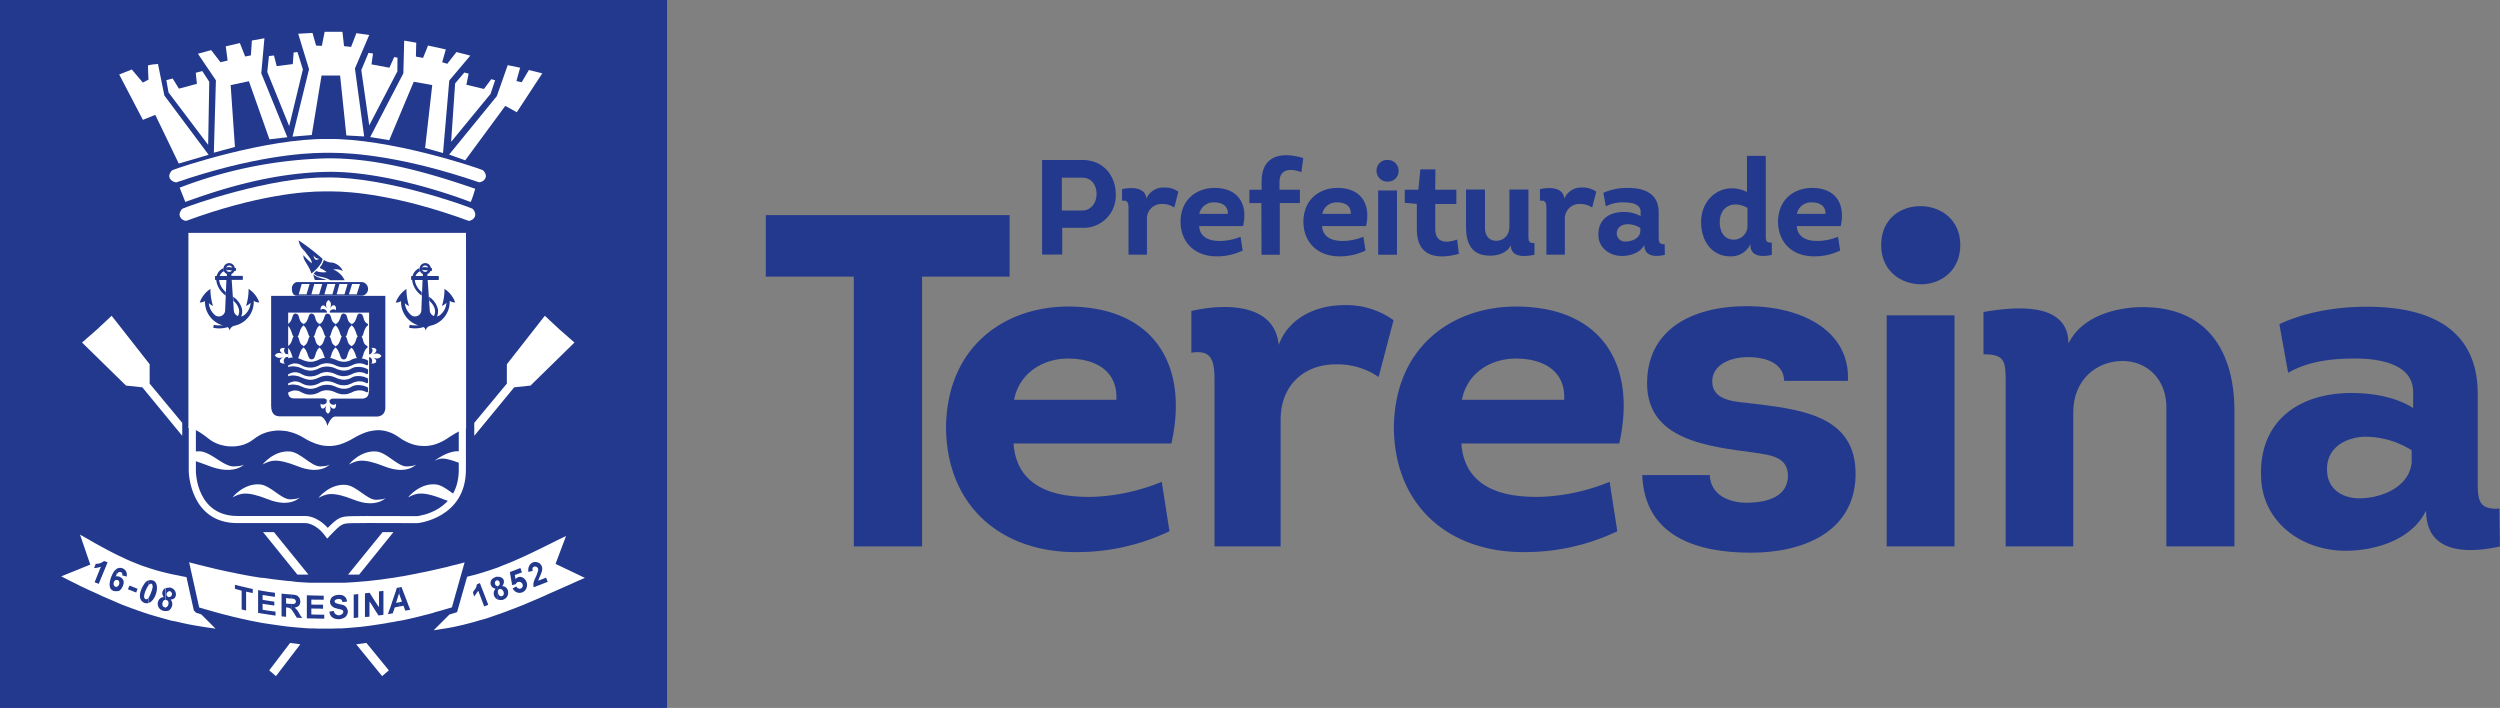<svg id="Camada_1" data-name="Camada 1" xmlns="http://www.w3.org/2000/svg" viewBox="0 0 700.3 198.3"><rect x="0" y="0" width="700.3" height="198.3" fill="#808080" stroke="none"/><defs><style>.cls-1,.cls-3{fill:#22398e;}.cls-2{fill:#fff;}.cls-2,.cls-3{fill-rule:evenodd;}</style></defs><title>Logotipo_Prefeitura-Teresina_AI</title><rect class="cls-1" width="186.85" height="198.3"/><polygon class="cls-2" points="51.63 64.96 51.94 123.52 53.96 138.35 59.36 142.34 69.16 142.67 92.45 142.3 118.75 142.05 123.91 141.59 131.18 133.75 130.55 64.96 51.63 64.96"/><path class="cls-3" d="M103.79,109.8l0,.56-.13.44-.18.35-.24.28-.33.2-.34.13-.41.08-.44,0H93.54l-.23.11-.21.12-.2.15-.21.17-.16.21-.08.15,0,0,0,.19,0-.21-.08-.18-.2-.21-.17-.17-.23-.16-.22-.13-.21-.09h-8l-.53,0-.47-.06-.36-.12-.28-.19-.23-.27-.16-.36-.09-.46,0-.58v-22h22.67v22ZM92.45,83.07h-16v30.78l.07.91.19.71L77,116l.36.38.45.25.5.13.52.06h11.5l.2.06.23.15.24.19.28.29.26.39.28.43.21.55.22.62.2-.62v0l.26-.5.27-.46.29-.36.28-.31.28-.2.26-.12.22-.06h11.24l.75,0,.6-.13.53-.25.41-.32.27-.41.22-.52.11-.61,0-.71V83.07Z" transform="translate(-0.5 -0.19)"/><polygon class="cls-3" points="85.05 90.75 84.53 90.44 84.18 90.03 83.99 89.61 83.84 89.16 83.72 88.7 83.55 88.29 83.24 87.96 82.76 87.82 82.38 87.94 82.11 88.25 81.95 88.65 81.81 89.1 81.63 89.56 81.39 90.05 81.03 90.47 80.5 90.8 80.49 91.16 80.73 91.33 80.93 91.56 81.09 91.78 81.25 92.05 81.37 92.32 81.49 92.58 81.59 92.82 81.69 93.08 81.78 93.34 81.85 93.59 81.95 93.82 82.06 94.03 82.19 94.22 82.33 94.32 82.54 94.45 82.76 94.48 83 94.45 83.2 94.39 83.4 94.25 83.55 94.06 83.64 93.86 83.72 93.63 83.78 93.43 83.87 93.19 83.95 92.93 84.03 92.66 84.13 92.4 84.27 92.11 84.41 91.84 84.59 91.58 84.83 91.33 85.09 91.07 85.05 90.75"/><polygon class="cls-3" points="85.05 96.93 84.53 96.62 84.18 96.22 83.99 95.79 83.84 95.34 83.72 94.88 83.55 94.47 83.24 94.14 82.76 94 82.38 94.12 82.11 94.43 81.95 94.83 81.81 95.28 81.63 95.75 81.39 96.23 81.03 96.65 80.5 97 80.49 97.33 80.73 97.52 80.93 97.74 81.09 97.96 81.25 98.23 81.37 98.49 81.49 98.75 81.59 99 81.69 99.27 81.78 99.54 81.85 99.77 81.95 100 82.06 100.2 82.19 100.4 82.33 100.51 82.54 100.63 82.76 100.67 83 100.63 83.2 100.57 83.4 100.43 83.55 100.24 83.64 100.05 83.72 99.82 83.78 99.61 83.87 99.37 83.95 99.1 84.03 98.84 84.13 98.57 84.27 98.29 84.41 98.03 84.59 97.76 84.83 97.52 85.09 97.25 85.05 96.93"/><polygon class="cls-3" points="89.54 96.93 89.02 96.62 88.68 96.22 88.48 95.79 88.34 95.34 88.22 94.88 88.03 94.47 87.73 94.14 87.25 94 86.87 94.12 86.61 94.43 86.45 94.83 86.31 95.28 86.13 95.75 85.89 96.23 85.52 96.65 85 97 84.98 97.33 85.22 97.52 85.43 97.74 85.59 97.96 85.75 98.23 85.87 98.49 85.99 98.75 86.08 99 86.19 99.27 86.27 99.54 86.35 99.77 86.45 100 86.55 100.2 86.69 100.4 86.83 100.51 87.03 100.63 87.25 100.67 87.49 100.63 87.69 100.57 87.9 100.43 88.03 100.24 88.13 100.05 88.22 99.82 88.28 99.61 88.36 99.37 88.44 99.1 88.52 98.84 88.62 98.57 88.76 98.29 88.89 98.03 89.08 97.76 89.32 97.52 89.58 97.25 89.54 96.93"/><polygon class="cls-3" points="94 96.96 93.49 96.65 93.14 96.25 92.95 95.82 92.8 95.37 92.68 94.91 92.5 94.5 92.2 94.17 91.71 94.03 91.34 94.16 91.08 94.46 90.91 94.87 90.77 95.31 90.59 95.77 90.35 96.27 90 96.67 89.47 97.02 89.44 97.36 89.69 97.55 89.89 97.77 90.05 98 90.21 98.26 90.33 98.53 90.45 98.79 90.56 99.03 90.65 99.3 90.73 99.56 90.81 99.8 90.91 100.03 91.02 100.23 91.15 100.43 91.3 100.54 91.49 100.66 91.71 100.69 91.95 100.66 92.16 100.6 92.36 100.45 92.5 100.27 92.6 100.07 92.68 99.85 92.74 99.64 92.82 99.39 92.9 99.14 92.98 98.87 93.09 98.61 93.23 98.32 93.37 98.06 93.55 97.79 93.79 97.55 94.05 97.29 94 96.96"/><polygon class="cls-3" points="98.53 96.96 98 96.65 97.66 96.25 97.46 95.82 97.32 95.37 97.2 94.91 97.02 94.5 96.72 94.17 96.23 94.03 95.85 94.16 95.59 94.46 95.43 94.87 95.3 95.31 95.11 95.77 94.86 96.27 94.51 96.67 93.99 97.02 93.97 97.36 94.2 97.55 94.41 97.77 94.57 98 94.73 98.26 94.85 98.53 94.97 98.79 95.07 99.03 95.17 99.3 95.25 99.56 95.33 99.8 95.43 100.03 95.53 100.23 95.67 100.43 95.81 100.54 96.02 100.66 96.23 100.69 96.48 100.66 96.68 100.6 96.88 100.45 97.02 100.27 97.12 100.07 97.2 99.85 97.27 99.64 97.34 99.39 97.42 99.14 97.5 98.87 97.61 98.61 97.74 98.32 97.88 98.06 98.06 97.79 98.31 97.55 98.57 97.29 98.53 96.96"/><polygon class="cls-3" points="102.93 96.96 102.41 96.65 102.06 96.25 101.87 95.82 101.72 95.37 101.6 94.91 101.42 94.5 101.12 94.17 100.64 94.03 100.26 94.16 100 94.46 99.83 94.87 99.69 95.31 99.52 95.77 99.27 96.27 98.91 96.67 98.39 97.02 98.37 97.36 98.61 97.55 98.81 97.77 98.97 98 99.13 98.26 99.25 98.53 99.37 98.79 99.47 99.03 99.58 99.3 99.66 99.56 99.73 99.8 99.83 100.03 99.94 100.23 100.08 100.43 100.22 100.54 100.41 100.66 100.64 100.69 100.88 100.66 101.08 100.6 101.28 100.45 101.42 100.27 101.52 100.07 101.6 99.85 101.67 99.64 101.75 99.39 101.83 99.14 101.9 98.87 102.01 98.61 102.15 98.32 102.29 98.06 102.47 97.79 102.71 97.55 102.97 97.29 102.93 96.96"/><polygon class="cls-3" points="89.54 90.75 89.02 90.44 88.68 90.03 88.48 89.61 88.34 89.16 88.22 88.7 88.03 88.29 87.73 87.96 87.25 87.82 86.87 87.94 86.61 88.25 86.45 88.65 86.31 89.1 86.13 89.56 85.89 90.05 85.52 90.47 85 90.8 84.98 91.16 85.22 91.33 85.43 91.56 85.59 91.78 85.75 92.05 85.87 92.32 85.99 92.58 86.08 92.82 86.19 93.08 86.27 93.34 86.35 93.59 86.45 93.82 86.55 94.03 86.69 94.22 86.83 94.32 87.03 94.45 87.25 94.48 87.49 94.45 87.69 94.39 87.9 94.25 88.03 94.06 88.13 93.86 88.22 93.63 88.28 93.43 88.36 93.19 88.44 92.93 88.52 92.66 88.62 92.4 88.76 92.11 88.89 91.84 89.08 91.58 89.32 91.33 89.58 91.07 89.54 90.75"/><polygon class="cls-3" points="94 90.75 93.49 90.44 93.14 90.03 92.95 89.61 92.8 89.16 92.68 88.7 92.5 88.29 92.2 87.96 91.71 87.82 91.34 87.94 91.08 88.25 90.91 88.65 90.77 89.1 90.59 89.56 90.35 90.05 90 90.47 89.47 90.8 89.44 91.16 89.69 91.33 89.89 91.56 90.05 91.78 90.21 92.05 90.33 92.32 90.45 92.58 90.56 92.82 90.65 93.08 90.73 93.34 90.81 93.59 90.91 93.82 91.02 94.03 91.15 94.22 91.3 94.32 91.49 94.45 91.71 94.48 91.95 94.45 92.16 94.39 92.36 94.25 92.5 94.06 92.6 93.86 92.68 93.63 92.74 93.43 92.82 93.19 92.9 92.93 92.98 92.66 93.09 92.4 93.23 92.11 93.37 91.84 93.55 91.58 93.79 91.33 94.05 91.07 94 90.75"/><polygon class="cls-3" points="98.53 90.75 98 90.44 97.66 90.03 97.46 89.61 97.32 89.16 97.2 88.7 97.02 88.29 96.72 87.96 96.23 87.82 95.85 87.94 95.59 88.25 95.43 88.65 95.3 89.1 95.11 89.56 94.86 90.05 94.51 90.47 93.99 90.8 93.97 91.16 94.2 91.33 94.41 91.56 94.57 91.78 94.73 92.05 94.85 92.32 94.97 92.58 95.07 92.82 95.17 93.08 95.25 93.34 95.33 93.59 95.43 93.82 95.53 94.03 95.67 94.22 95.81 94.32 96.02 94.45 96.23 94.48 96.48 94.45 96.68 94.39 96.88 94.25 97.02 94.06 97.12 93.86 97.2 93.63 97.27 93.43 97.34 93.19 97.42 92.93 97.5 92.66 97.61 92.4 97.74 92.11 97.88 91.84 98.06 91.58 98.31 91.33 98.57 91.07 98.53 90.75"/><polygon class="cls-3" points="103.06 90.75 102.54 90.44 102.2 90.03 102 89.61 101.86 89.16 101.74 88.7 101.55 88.29 101.26 87.96 100.77 87.82 100.39 87.94 100.13 88.25 99.97 88.65 99.83 89.1 99.64 89.56 99.41 90.05 99.05 90.47 98.52 90.8 98.5 91.16 98.74 91.33 98.94 91.56 99.11 91.78 99.27 92.05 99.39 92.32 99.5 92.58 99.61 92.82 99.71 93.08 99.79 93.34 99.87 93.59 99.97 93.82 100.07 94.03 100.21 94.22 100.35 94.32 100.55 94.45 100.77 94.48 101.02 94.45 101.21 94.39 101.41 94.25 101.55 94.06 101.65 93.86 101.74 93.63 101.79 93.43 101.88 93.19 101.96 92.93 102.03 92.66 102.14 92.4 102.28 92.11 102.42 91.84 102.6 91.58 102.84 91.33 103.1 91.07 103.06 90.75"/><polygon class="cls-3" points="103.04 108.56 102.92 108.49 102.76 108.4 102.58 108.32 102.35 108.24 102.11 108.14 101.84 108.06 101.53 108 101.23 107.94 100.89 107.9 100.53 107.87 100.19 107.87 99.83 107.9 99.47 107.95 99.11 108.04 98.76 108.18 98.42 108.34 98.08 108.54 97.73 108.69 97.37 108.79 97.03 108.85 96.69 108.89 96.37 108.9 96.09 108.89 95.74 108.87 95.46 108.81 95.18 108.75 94.94 108.67 94.72 108.61 94.52 108.54 94.34 108.47 94.2 108.4 94.08 108.34 93.7 108.19 93.33 108.06 92.99 107.95 92.63 107.87 92.29 107.83 91.96 107.8 91.63 107.78 91.32 107.8 91.02 107.82 90.74 107.85 90.46 107.9 90.19 107.97 89.95 108.04 89.7 108.14 89.45 108.24 89.23 108.34 88.93 108.49 88.65 108.61 88.35 108.69 88.05 108.76 87.78 108.85 87.52 108.89 87.24 108.9 86.98 108.93 86.7 108.9 86.43 108.89 86.15 108.83 85.85 108.76 85.57 108.69 85.28 108.61 84.97 108.49 84.65 108.34 84.13 108.14 83.64 107.95 83.18 107.85 82.76 107.78 82.38 107.74 81.99 107.71 81.67 107.74 81.39 107.78 81.11 107.82 80.88 107.87 80.71 107.95 80.53 108.01 80.39 108.1 80.33 108.14 80.27 108.18 80.29 108.54 80.17 108.36 80.2 109.74 80.29 109.95 80.5 110.03 80.67 109.97 80.78 109.91 80.97 109.82 81.18 109.74 81.39 109.64 81.63 109.54 81.92 109.48 82.19 109.39 82.52 109.38 82.86 109.38 83.22 109.42 83.63 109.52 84.03 109.67 84.46 109.89 84.95 110.13 85.41 110.31 85.87 110.44 86.33 110.52 86.76 110.54 87.16 110.54 87.54 110.49 87.91 110.44 88.24 110.38 88.53 110.25 88.77 110.17 88.99 110.09 89.17 110.01 89.29 109.95 89.39 109.91 89.42 109.89 89.42 109.87 89.43 109.87 89.52 109.82 89.59 109.77 89.75 109.7 89.94 109.62 90.16 109.56 90.38 109.48 90.68 109.42 90.98 109.36 91.34 109.32 91.7 109.32 92.11 109.36 92.53 109.42 92.95 109.52 93.41 109.67 93.92 109.89 94.26 110.03 94.6 110.17 94.94 110.27 95.26 110.36 95.56 110.41 95.88 110.45 96.21 110.45 96.49 110.45 96.79 110.44 97.08 110.4 97.36 110.36 97.63 110.27 97.88 110.17 98.14 110.09 98.38 109.99 98.6 109.89 98.62 109.89 98.94 109.72 99.24 109.6 99.57 109.52 99.85 109.44 100.13 109.38 100.43 109.36 100.69 109.34 100.95 109.36 101.22 109.38 101.45 109.42 101.68 109.48 101.94 109.54 102.14 109.62 102.35 109.72 102.58 109.82 102.78 109.92 103.09 109.74 103.12 108.74 103.04 108.56"/><polygon class="cls-3" points="103.04 106.03 102.92 105.94 102.76 105.86 102.58 105.78 102.35 105.71 102.11 105.6 101.84 105.52 101.53 105.46 101.23 105.4 100.89 105.36 100.53 105.34 100.19 105.34 99.83 105.36 99.47 105.41 99.11 105.5 98.76 105.64 98.42 105.81 98.08 106.01 97.73 106.15 97.37 106.25 97.03 106.31 96.69 106.36 96.37 106.38 96.09 106.36 95.74 106.33 95.46 106.27 95.18 106.21 94.94 106.13 94.72 106.07 94.52 106.01 94.34 105.92 94.2 105.86 94.08 105.81 93.7 105.67 93.33 105.52 92.99 105.41 92.63 105.34 92.29 105.29 91.96 105.25 91.63 105.23 91.32 105.25 91.02 105.28 90.74 105.32 90.46 105.36 90.19 105.44 89.95 105.5 89.7 105.6 89.45 105.71 89.23 105.81 88.93 105.94 88.65 106.07 88.35 106.15 88.05 106.23 87.78 106.31 87.52 106.36 87.24 106.38 86.98 106.39 86.7 106.38 86.43 106.36 86.15 106.29 85.85 106.23 85.57 106.15 85.28 106.07 84.97 105.94 84.65 105.81 84.13 105.6 83.64 105.41 83.18 105.32 82.76 105.23 82.38 105.19 81.99 105.17 81.67 105.19 81.39 105.23 81.11 105.28 80.88 105.34 80.71 105.41 80.53 105.48 80.39 105.56 80.33 105.6 80.27 105.64 80.29 106.01 80.17 105.82 80.2 107.21 80.29 107.41 80.5 107.5 80.67 107.43 80.78 107.37 80.97 107.29 81.18 107.21 81.39 107.11 81.63 107.01 81.92 106.94 82.19 106.87 82.52 106.84 82.86 106.84 83.22 106.88 83.63 106.98 84.03 107.13 84.46 107.35 84.95 107.59 85.41 107.78 85.87 107.9 86.33 107.97 86.76 108 87.16 108 87.54 107.96 87.91 107.9 88.24 107.83 88.53 107.72 88.77 107.63 88.99 107.55 89.17 107.47 89.29 107.41 89.39 107.37 89.42 107.35 89.42 107.33 89.43 107.33 89.52 107.29 89.59 107.23 89.75 107.16 89.94 107.09 90.16 107.03 90.38 106.94 90.68 106.88 90.98 106.82 91.34 106.78 91.7 106.78 92.11 106.82 92.53 106.88 92.95 106.98 93.41 107.13 93.92 107.35 94.26 107.5 94.6 107.63 94.94 107.74 95.26 107.82 95.56 107.87 95.88 107.92 96.21 107.92 96.49 107.92 96.79 107.9 97.08 107.86 97.36 107.82 97.63 107.74 97.88 107.63 98.14 107.55 98.38 107.45 98.6 107.35 98.62 107.35 98.94 107.18 99.24 107.06 99.57 106.98 99.85 106.91 100.13 106.84 100.43 106.82 100.69 106.8 100.95 106.82 101.22 106.84 101.45 106.88 101.68 106.94 101.94 107.01 102.14 107.09 102.35 107.18 102.58 107.29 102.78 107.39 103.09 107.21 103.12 106.2 103.04 106.03"/><polygon class="cls-3" points="103.04 103.46 102.92 103.38 102.76 103.3 102.58 103.22 102.35 103.14 102.11 103.04 101.84 102.95 101.53 102.89 101.23 102.84 100.89 102.79 100.53 102.78 100.19 102.78 99.83 102.79 99.47 102.85 99.11 102.93 98.76 103.08 98.42 103.24 98.08 103.44 97.73 103.59 97.37 103.69 97.03 103.75 96.69 103.79 96.37 103.81 96.09 103.79 95.74 103.77 95.46 103.7 95.18 103.65 94.94 103.56 94.72 103.51 94.52 103.44 94.34 103.36 94.2 103.3 94.08 103.24 93.7 103.09 93.33 102.95 92.99 102.85 92.63 102.78 92.29 102.73 91.96 102.69 91.63 102.67 91.32 102.69 91.02 102.71 90.74 102.75 90.46 102.79 90.19 102.87 89.95 102.93 89.7 103.04 89.45 103.14 89.23 103.24 88.93 103.38 88.65 103.51 88.35 103.59 88.05 103.67 87.78 103.75 87.52 103.79 87.24 103.81 86.98 103.83 86.7 103.81 86.43 103.79 86.15 103.72 85.85 103.67 85.57 103.59 85.28 103.51 84.97 103.38 84.65 103.24 84.13 103.04 83.64 102.85 83.18 102.75 82.76 102.67 82.38 102.63 81.99 102.61 81.67 102.63 81.39 102.67 81.11 102.71 80.88 102.78 80.71 102.85 80.53 102.91 80.39 103 80.33 103.04 80.27 103.08 80.29 103.44 80.17 103.26 80.2 104.65 80.29 104.84 80.5 104.93 80.67 104.87 80.78 104.82 80.97 104.72 81.18 104.65 81.39 104.54 81.63 104.44 81.92 104.38 82.19 104.3 82.52 104.28 82.86 104.28 83.22 104.32 83.63 104.42 84.03 104.56 84.46 104.79 84.95 105.03 85.41 105.22 85.87 105.33 86.33 105.41 86.76 105.44 87.16 105.44 87.54 105.39 87.91 105.33 88.24 105.28 88.53 105.15 88.77 105.07 88.99 104.98 89.17 104.91 89.29 104.84 89.39 104.82 89.42 104.79 89.42 104.76 89.43 104.76 89.52 104.72 89.59 104.66 89.75 104.6 89.94 104.52 90.16 104.46 90.38 104.38 90.68 104.32 90.98 104.26 91.34 104.21 91.7 104.21 92.11 104.26 92.53 104.32 92.95 104.42 93.41 104.56 93.92 104.79 94.26 104.93 94.6 105.07 94.94 105.17 95.26 105.25 95.56 105.3 95.88 105.36 96.21 105.36 96.49 105.36 96.79 105.33 97.08 105.29 97.36 105.25 97.63 105.17 97.88 105.07 98.14 104.98 98.38 104.89 98.6 104.79 98.62 104.79 98.94 104.62 99.24 104.49 99.57 104.42 99.85 104.34 100.13 104.28 100.43 104.26 100.69 104.23 100.95 104.26 101.22 104.28 101.45 104.32 101.68 104.38 101.94 104.44 102.14 104.52 102.35 104.62 102.58 104.72 102.78 104.83 103.09 104.65 103.12 103.63 103.04 103.46"/><polygon class="cls-3" points="103.04 101 102.92 100.92 102.76 100.83 102.58 100.75 102.35 100.67 102.11 100.57 101.84 100.49 101.53 100.43 101.23 100.36 100.89 100.32 100.53 100.31 100.19 100.31 99.83 100.32 99.47 100.38 99.11 100.47 98.76 100.61 98.42 100.77 98.08 100.97 97.73 101.12 97.37 101.21 97.03 101.29 96.69 101.32 96.37 101.34 96.09 101.32 95.74 101.3 95.46 101.24 95.18 101.18 94.94 101.1 94.72 101.03 94.52 100.97 94.34 100.89 94.2 100.83 94.08 100.77 93.7 100.63 93.33 100.49 92.99 100.38 92.63 100.31 92.29 100.26 91.96 100.22 91.63 100.2 91.32 100.22 91.02 100.24 90.74 100.28 90.46 100.32 90.19 100.4 89.95 100.47 89.7 100.57 89.45 100.67 89.23 100.77 88.93 100.92 88.65 101.03 88.35 101.12 88.05 101.2 87.78 101.29 87.52 101.32 87.24 101.34 86.98 101.36 86.7 101.34 86.43 101.32 86.15 101.25 85.85 101.2 85.57 101.12 85.28 101.03 84.97 100.92 84.65 100.77 84.13 100.57 83.64 100.38 83.18 100.28 82.76 100.2 82.38 100.16 81.99 100.14 81.67 100.16 81.39 100.2 81.11 100.24 80.88 100.31 80.71 100.38 80.53 100.45 80.39 100.52 80.33 100.57 80.27 100.61 80.29 100.97 80.17 100.79 80.2 102.18 80.29 102.38 80.5 102.46 80.67 102.39 80.78 102.34 80.97 102.25 81.18 102.18 81.39 102.07 81.63 101.98 81.92 101.91 82.19 101.82 82.52 101.81 82.86 101.81 83.22 101.85 83.63 101.95 84.03 102.09 84.46 102.32 84.95 102.57 85.41 102.74 85.87 102.86 86.33 102.94 86.76 102.96 87.16 102.96 87.54 102.93 87.91 102.86 88.24 102.8 88.53 102.69 88.77 102.6 88.99 102.52 89.17 102.44 89.29 102.38 89.39 102.34 89.42 102.32 89.42 102.3 89.43 102.3 89.52 102.25 89.59 102.19 89.75 102.13 89.94 102.05 90.16 101.99 90.38 101.91 90.68 101.85 90.98 101.79 91.34 101.75 91.7 101.75 92.11 101.79 92.53 101.85 92.95 101.95 93.41 102.09 93.92 102.32 94.26 102.46 94.6 102.6 94.94 102.7 95.26 102.79 95.56 102.84 95.88 102.88 96.21 102.88 96.49 102.88 96.79 102.86 97.08 102.83 97.36 102.79 97.63 102.7 97.88 102.6 98.14 102.52 98.38 102.42 98.6 102.32 98.62 102.32 98.94 102.16 99.24 102.03 99.57 101.95 99.85 101.87 100.13 101.81 100.43 101.79 100.69 101.77 100.95 101.79 101.22 101.81 101.45 101.85 101.68 101.91 101.94 101.98 102.14 102.05 102.35 102.16 102.58 102.25 102.78 102.36 103.09 102.18 103.12 101.16 103.04 101"/><polygon class="cls-3" points="52.78 64.42 51.94 65.24 131.41 65.24 131.41 63.58 51.94 63.58 51.1 64.42 51.94 63.58 51.1 63.58 51.1 64.42 52.78 64.42"/><polygon class="cls-3" points="52.78 131.21 52.78 131.21 52.78 64.42 51.1 64.42 51.1 131.21 52.78 131.21"/><polygon class="cls-3" points="130.56 131.21 130.56 131.21 130.49 132.45 130.32 133.69 130.06 134.88 129.69 135.99 129.24 137.07 128.68 138.09 128.03 139.02 127.3 139.87 126.47 140.68 125.55 141.37 124.56 142 123.48 142.51 122.33 142.92 121.08 143.22 119.77 143.4 118.36 143.47 118.36 145.17 119.9 145.1 121.38 144.91 122.8 144.56 124.12 144.06 125.38 143.47 126.5 142.76 127.55 141.98 128.51 141.05 129.37 140.07 130.15 138.96 130.75 137.81 131.29 136.6 131.7 135.32 132 133.99 132.18 132.63 132.24 131.21 130.56 131.21"/><polygon class="cls-3" points="131.41 65.24 130.56 64.42 130.56 131.21 132.24 131.21 132.24 64.42 131.41 63.58 132.24 64.42 132.24 63.58 131.41 63.58 131.41 65.24"/><polygon class="cls-3" points="64.94 143.93 64.94 143.93 63.53 143.89 62.18 143.73 60.91 143.49 59.73 143.15 58.61 142.74 57.57 142.22 56.6 141.59 55.73 140.89 54.98 140.07 54.29 139.14 53.69 138.11 53.21 136.97 52.82 135.71 52.54 134.36 52.37 132.87 52.32 131.25 51.5 131.25 51.55 132.91 51.72 134.49 52 135.92 52.43 137.27 52.95 138.5 53.59 139.61 54.33 140.58 55.17 141.5 56.12 142.29 57.13 142.96 58.26 143.53 59.47 143.98 60.74 144.32 62.06 144.56 63.48 144.71 64.94 144.76 64.94 143.93"/><rect class="cls-1" x="64.95" y="143.93" width="4.6" height="0.83"/><rect class="cls-1" x="78.78" y="143.93" width="4.6" height="0.83"/><polygon class="cls-3" points="91.34 149.54 92.1 149.56 91.6 148.58 91.13 147.71 90.61 146.95 90.11 146.3 89.57 145.76 89.08 145.3 88.49 144.91 87.93 144.61 87.39 144.38 86.83 144.19 86.25 144.08 85.67 143.99 85.11 143.95 84.53 143.93 83.96 143.93 83.38 143.93 83.38 144.76 83.96 144.76 84.53 144.76 85.06 144.78 85.58 144.83 86.12 144.91 86.59 145.02 87.09 145.17 87.59 145.38 88.06 145.64 88.53 145.96 89.01 146.37 89.47 146.86 89.94 147.47 90.39 148.14 90.87 148.96 91.32 149.91 92.08 149.92 91.32 149.91 91.69 150.7 92.08 149.92 91.34 149.54"/><polygon class="cls-3" points="100.83 143.93 100.83 143.93 100.21 143.93 99.59 143.95 98.96 143.98 98.36 144.02 97.73 144.08 97.1 144.21 96.47 144.36 95.88 144.61 95.27 144.91 94.67 145.28 94.06 145.73 93.5 146.3 92.94 146.95 92.4 147.69 91.86 148.56 91.34 149.54 92.08 149.92 92.6 148.98 93.09 148.17 93.59 147.47 94.11 146.86 94.62 146.38 95.14 145.97 95.65 145.64 96.22 145.38 96.73 145.19 97.28 145.03 97.86 144.91 98.44 144.84 99.01 144.78 99.63 144.78 100.21 144.76 100.83 144.76 100.83 143.93"/><rect class="cls-1" x="100.83" y="143.93" width="8.75" height="0.83"/><rect class="cls-1" x="109.58" y="143.93" width="8.71" height="0.83"/><path class="cls-3" d="M131.79,119.34l.5.41v-.5Zm0,0,.5.41,0,11.69h-.87l0-11.69.5.41Z" transform="translate(-0.5 -0.19)"/><polygon class="cls-3" points="131.15 119.99 131.02 120.02 130.85 120.04 130.68 120.06 130.46 120.1 130.22 120.17 129.97 120.26 129.64 120.36 129.29 120.51 128.89 120.69 128.44 120.91 127.94 121.19 127.38 121.49 126.75 121.89 126.05 122.31 125.31 122.81 124.5 123.32 123.68 123.74 122.86 124.11 122.02 124.43 121.2 124.66 120.34 124.82 119.5 124.92 118.65 124.94 117.81 124.89 116.97 124.79 116.11 124.6 115.29 124.36 114.45 124.03 113.63 123.64 112.8 123.19 112 122.65 111.21 122.12 110.43 121.67 109.66 121.28 108.86 121 108.06 120.75 107.28 120.6 106.5 120.51 105.66 120.51 104.86 120.58 104.05 120.71 103.22 120.88 102.38 121.14 101.54 121.47 100.67 121.86 99.8 122.31 98.91 122.81 98.02 123.32 97.14 123.74 96.28 124.11 95.43 124.43 94.57 124.66 93.73 124.82 92.89 124.92 92.06 124.94 91.25 124.89 90.35 124.79 89.54 124.6 88.68 124.36 87.82 124.03 86.9 123.64 86.02 123.19 85.1 122.65 84.17 122.12 83.22 121.67 82.29 121.3 81.32 121.02 80.37 120.78 79.42 120.67 78.47 120.6 77.56 120.6 76.65 120.69 75.77 120.84 74.91 121.03 74.07 121.32 73.27 121.64 72.51 122.05 71.78 122.51 71.08 123.01 70.4 123.49 69.66 123.94 68.91 124.29 68.11 124.6 67.27 124.82 66.43 124.96 65.56 125.05 64.72 125.05 63.86 125.01 63 124.89 62.15 124.7 61.31 124.47 60.51 124.14 59.75 123.78 59.02 123.32 58.33 122.81 57.69 122.31 57.08 121.86 56.52 121.47 56 121.12 55.51 120.84 55.05 120.58 54.62 120.39 54.23 120.21 53.86 120.08 53.52 119.99 53.22 119.93 52.92 119.89 52.66 119.87 52.4 119.87 52.16 119.89 51.94 119.91 51.83 131.67 51.9 133.31 52.05 134.84 52.33 136.23 52.74 137.51 53.24 138.72 53.86 139.76 54.58 140.74 55.38 141.61 56.28 142.34 57.28 143 58.35 143.54 59.52 143.98 60.75 144.32 62.04 144.56 63.42 144.69 64.87 144.76 69.47 144.76 74.09 144.76 78.7 144.76 83.3 144.76 83.89 144.76 84.44 144.76 85.01 144.78 85.54 144.83 86.12 144.91 86.62 145.01 87.17 145.19 87.68 145.41 88.2 145.69 88.72 146.03 89.22 146.47 89.71 146.98 90.21 147.62 90.68 148.33 91.16 149.18 91.64 150.14 92.15 149.18 92.67 148.33 93.18 147.62 93.73 146.98 94.26 146.47 94.83 146.03 95.39 145.69 95.97 145.41 96.53 145.19 97.12 145.05 97.72 144.91 98.32 144.84 98.91 144.8 99.53 144.78 100.14 144.76 100.76 144.76 109.5 144.76 118.22 144.76 119.69 144.69 121.1 144.5 122.43 144.17 123.66 143.71 124.83 143.18 125.88 142.48 126.88 141.74 127.76 140.89 128.56 139.97 129.27 138.96 129.85 137.88 130.35 136.72 130.74 135.53 131.02 134.3 131.19 132.97 131.26 131.67 131.28 119.97 131.15 119.99"/><path class="cls-3" d="M100.43,82.64h-2.2l.9-2.89h2.21l-.91,2.89Zm-3.43,0H94.8l.79-2.89h2.27L97,82.64Zm-3.39,0H91.37l.84-2.89h2.24l-.84,2.89Zm-3.71,0H87.72l.82-2.89h2.22l-.86,2.89Zm-3.51,0H84.18L85,79.75h2.22l-.86,2.89Zm13.39-3.43H83.56a1.83,1.83,0,0,0-1.29,1.91c0,1.95,1.29,1.91,1.29,1.91H102a1.94,1.94,0,0,0,0-3.82Z" transform="translate(-0.5 -0.19)"/><polygon class="cls-2" points="120.56 177.51 122.18 177.32 123.78 177.08 125.35 176.82 126.93 176.52 128.46 176.18 129.99 175.84 131.53 175.46 133.02 175.06 134.51 174.62 136 174.19 137.45 173.73 138.89 173.24 140.34 172.73 141.77 172.21 143.17 171.7 144.57 171.15 145.97 170.58 147.36 170.04 148.72 169.45 150.08 168.88 151.43 168.31 152.77 167.72 154.12 167.1 155.45 166.52 156.77 165.93 158.11 165.35 159.4 164.76 160.74 164.18 162.02 163.6 163.31 163.02 164.6 162.47 165.9 161.93 156.71 157.54 160.14 148.39 158.56 149.18 157.05 149.94 155.59 150.65 154.2 151.36 152.86 152.02 151.57 152.65 150.31 153.25 149.1 153.84 147.94 154.41 146.79 154.93 145.67 155.45 144.57 155.94 143.51 156.41 142.43 156.85 141.39 157.28 140.34 157.68 139.28 158.11 138.25 158.47 137.19 158.84 136.11 159.19 135 159.54 133.9 159.86 132.76 160.18 131.6 160.49 130.38 160.79 129.13 161.07 127.86 161.38 126.52 161.67 125.14 161.93 123.69 162.21 122.18 162.49 120.61 162.75 120.56 177.51"/><polygon class="cls-2" points="61.4 177.03 59.58 176.84 57.82 176.61 56.06 176.32 54.32 176.04 52.62 175.71 50.96 175.35 49.26 174.97 47.63 174.58 46.02 174.15 44.43 173.71 42.87 173.26 41.32 172.78 39.81 172.28 38.3 171.77 36.83 171.24 35.38 170.69 33.94 170.13 32.53 169.56 31.16 169 29.79 168.42 28.45 167.85 27.11 167.24 25.81 166.65 24.54 166.07 23.29 165.46 22.04 164.88 20.84 164.27 19.64 163.69 18.45 163.1 17.31 162.51 16.19 161.94 15.06 161.38 24.2 157.67 20.81 147.84 22.45 148.82 24.03 149.72 25.52 150.57 26.96 151.38 28.34 152.15 29.66 152.87 30.94 153.54 32.16 154.17 33.36 154.78 34.52 155.33 35.64 155.85 36.75 156.34 37.84 156.8 38.9 157.23 39.96 157.63 41.02 157.99 42.08 158.34 43.15 158.68 44.22 158.99 45.34 159.29 46.41 159.58 47.53 159.84 48.71 160.1 49.92 160.35 51.14 160.58 52.44 160.81 53.76 161.06 55.16 161.29 56.61 161.54 58.12 161.77 59.7 162.01 61.35 162.27 61.4 177.03"/><polygon class="cls-2" points="51.86 156.28 53.11 156.62 54.34 156.95 55.59 157.28 56.84 157.58 58.08 157.89 59.33 158.2 60.56 158.49 61.81 158.78 63.07 159.05 64.3 159.32 65.54 159.58 66.8 159.84 68.03 160.08 69.28 160.29 70.5 160.51 71.76 160.72 73 160.92 74.24 161.11 75.5 161.29 76.73 161.47 77.98 161.62 79.21 161.77 80.47 161.9 81.7 162.01 82.94 162.12 84.2 162.21 85.44 162.29 86.69 162.35 87.92 162.4 89.18 162.44 90.4 162.47 91.64 162.47 92.88 162.47 94.13 162.44 95.36 162.4 96.62 162.35 97.85 162.29 99.1 162.21 100.33 162.12 101.58 162.01 102.83 161.9 104.07 161.77 105.32 161.62 106.56 161.47 107.8 161.29 109.05 161.11 110.31 160.95 111.51 160.72 112.77 160.53 114.02 160.32 115.25 160.08 116.5 159.84 117.75 159.58 118.99 159.34 120.24 159.05 121.49 158.78 122.72 158.49 123.98 158.21 125.23 157.91 126.48 157.58 127.73 157.28 128.97 156.95 130.21 156.62 131.47 156.28 127.34 170.8 126.21 171.15 125.08 171.47 123.95 171.8 122.8 172.1 121.68 172.43 120.56 172.73 119.42 173.01 118.29 173.31 117.14 173.58 116.03 173.86 114.9 174.1 113.76 174.36 112.63 174.61 111.49 174.84 110.39 175.06 109.27 175.25 108.13 175.47 107 175.66 105.86 175.82 104.74 175.99 103.61 176.15 102.47 176.3 101.34 176.43 100.22 176.54 99.08 176.65 97.96 176.74 96.83 176.82 95.69 176.88 94.59 176.93 93.45 176.97 92.32 177 91.18 177 90.08 177 88.93 176.97 87.81 176.93 86.69 176.88 85.54 176.82 84.41 176.74 83.29 176.65 82.17 176.54 81.02 176.43 79.9 176.3 78.78 176.15 77.64 175.99 76.52 175.84 75.39 175.67 74.24 175.47 73.12 175.27 72 175.06 70.88 174.84 69.74 174.62 68.61 174.36 67.48 174.12 66.35 173.86 65.22 173.61 64.1 173.33 62.98 173.03 61.83 172.73 60.71 172.43 59.58 172.13 58.47 171.8 57.32 171.47 56.19 171.15 55.07 170.8 51.86 156.28"/><polygon class="cls-3" points="111.8 168.72 111.8 169.92 112.1 169.85 112.4 169.8 112.72 169.74 113.02 169.67 113.09 169.85 113.16 170.02 113.21 170.18 113.29 170.36 113.34 170.54 113.41 170.74 113.48 170.88 113.55 171.06 113.71 171.02 113.89 171 114.06 170.95 114.24 170.94 114.39 170.91 114.57 170.87 114.73 170.84 114.9 170.8 114.75 170.41 114.6 169.99 114.43 169.6 114.28 169.19 114.13 168.78 113.97 168.37 113.83 167.98 113.67 167.56 113.53 167.17 113.37 166.8 113.21 166.41 113.07 166.03 112.92 165.61 112.77 165.22 112.61 164.83 112.47 164.41 112.3 164.47 112.12 164.5 111.97 164.52 111.8 164.57 111.8 166.35 111.85 166.4 111.88 166.55 111.93 166.66 111.99 166.83 112.03 166.98 112.08 167.1 112.12 167.26 112.18 167.38 112.23 167.52 112.3 167.68 112.33 167.8 112.4 167.96 112.44 168.09 112.51 168.25 112.55 168.39 112.61 168.54 112.4 168.58 112.18 168.63 111.97 168.67 111.8 168.72"/><polygon class="cls-3" points="111.8 166.35 111.8 164.57 111.64 164.58 111.47 164.63 111.32 164.66 111.15 164.7 111.06 164.94 110.99 165.18 110.93 165.41 110.87 165.66 110.78 165.87 110.7 166.11 110.63 166.35 110.54 166.56 110.46 166.8 110.39 167.05 110.31 167.26 110.21 167.5 110.16 167.72 110.07 167.94 110 168.18 109.92 168.39 109.83 168.63 109.77 168.85 109.68 169.09 109.62 169.33 109.53 169.54 109.47 169.78 109.4 169.99 109.29 170.23 109.22 170.46 109.14 170.67 109.05 170.91 108.99 171.13 108.9 171.34 108.82 171.58 108.75 171.8 108.66 172.01 108.84 172 109.02 171.98 109.19 171.95 109.36 171.93 109.53 171.89 109.7 171.87 109.85 171.82 110.03 171.8 110.09 171.6 110.16 171.4 110.21 171.19 110.31 170.98 110.37 170.79 110.43 170.58 110.5 170.36 110.56 170.18 110.89 170.09 111.17 170.02 111.49 169.95 111.8 169.92 111.8 168.72 111.75 168.72 111.56 168.76 111.34 168.8 111.13 168.85 110.95 168.88 110.99 168.72 111.04 168.54 111.11 168.37 111.15 168.22 111.19 168.04 111.26 167.87 111.3 167.72 111.36 167.55 111.41 167.38 111.45 167.21 111.49 167.07 111.56 166.89 111.6 166.74 111.66 166.59 111.71 166.41 111.77 166.26 111.8 166.35"/><polygon class="cls-3" points="81.55 169.17 81.57 170.65 81.63 170.71 81.72 170.82 81.81 170.94 81.89 171.06 82 171.22 82.11 171.4 82.22 171.56 82.32 171.74 82.48 171.91 82.57 172.1 82.67 172.28 82.8 172.48 82.93 172.67 83.02 172.82 83.13 173.03 83.32 173.03 83.5 173.06 83.68 173.06 83.86 173.06 84.05 173.09 84.24 173.09 84.44 173.1 84.64 173.1 84.53 172.94 84.41 172.79 84.31 172.64 84.2 172.48 84.09 172.32 84.01 172.15 83.9 172 83.81 171.85 83.73 171.67 83.62 171.5 83.53 171.32 83.44 171.19 83.36 171.06 83.28 170.95 83.18 170.84 83.13 170.79 83.06 170.71 82.99 170.63 82.93 170.56 82.84 170.49 82.75 170.41 82.67 170.34 82.57 170.28 82.48 170.22 82.67 170.18 82.86 170.13 83.03 170.06 83.21 169.99 83.36 169.94 83.5 169.85 83.59 169.76 83.7 169.67 83.81 169.56 83.88 169.43 83.97 169.31 84.01 169.17 84.05 169.02 84.09 168.87 84.12 168.72 84.12 168.54 84.12 168.41 84.09 168.26 84.08 168.13 84.05 167.98 84.01 167.85 83.97 167.72 83.9 167.58 83.83 167.47 83.79 167.37 83.68 167.26 83.59 167.15 83.52 167.07 83.42 166.98 83.32 166.89 83.18 166.83 83.08 166.78 82.97 166.74 82.82 166.7 82.67 166.66 82.48 166.63 82.28 166.61 82.06 166.56 81.82 166.55 81.55 166.52 81.55 167.66 81.7 167.66 81.82 167.68 81.95 167.7 82.04 167.7 82.11 167.72 82.16 167.72 82.3 167.74 82.48 167.8 82.58 167.9 82.67 168 82.75 168.11 82.82 168.22 82.86 168.34 82.91 168.48 82.86 168.61 82.84 168.74 82.78 168.85 82.73 168.93 82.65 169.02 82.54 169.09 82.43 169.13 82.32 169.17 82.25 169.17 82.17 169.17 82.04 169.17 81.89 169.17 81.72 169.17 81.55 169.17"/><polygon class="cls-3" points="85.95 173.19 85.95 172.79 85.95 172.38 85.95 172 85.95 171.6 85.95 171.22 85.95 170.8 85.95 170.42 85.95 169.99 85.95 169.6 85.95 169.19 85.95 168.8 85.95 168.39 85.95 167.98 85.95 167.56 85.95 167.15 85.95 166.74 86.26 166.76 86.53 166.76 86.83 166.78 87.14 166.78 87.42 166.8 87.72 166.8 88.03 166.83 88.33 166.83 88.61 166.83 88.91 166.83 89.21 166.85 89.52 166.85 89.79 166.85 90.09 166.85 90.4 166.85 90.68 166.85 90.68 167 90.68 167.14 90.68 167.29 90.68 167.41 90.68 167.56 90.68 167.72 90.68 167.85 90.68 168 90.49 168 90.27 168 90.05 168 89.81 167.98 89.6 167.98 89.38 167.98 89.18 167.98 88.96 167.98 88.72 167.98 88.5 167.98 88.3 167.98 88.07 167.98 87.87 167.96 87.63 167.96 87.42 167.96 87.21 167.96 87.21 168.13 87.21 168.31 87.21 168.48 87.21 168.65 87.21 168.83 87.21 169 87.21 169.17 87.21 169.35 87.61 169.37 88.03 169.37 88.43 169.38 88.85 169.38 89.26 169.38 89.66 169.38 90.08 169.38 90.49 169.38 90.49 169.51 90.49 169.67 90.49 169.8 90.49 169.95 90.49 170.09 90.49 170.23 90.49 170.36 90.49 170.52 90.08 170.52 89.66 170.49 89.26 170.49 88.85 170.49 88.43 170.49 88.03 170.47 87.61 170.47 87.21 170.46 87.21 170.67 87.21 170.88 87.21 171.09 87.21 171.31 87.21 171.51 87.21 171.7 87.21 171.93 87.21 172.13 87.44 172.13 87.66 172.14 87.9 172.14 88.13 172.14 88.35 172.17 88.58 172.17 88.82 172.17 89.04 172.17 89.27 172.17 89.5 172.18 89.73 172.18 89.94 172.18 90.19 172.18 90.4 172.18 90.61 172.18 90.83 172.18 90.83 172.32 90.83 172.48 90.83 172.62 90.83 172.73 90.83 172.88 90.83 173.01 90.83 173.17 90.83 173.31 90.53 173.31 90.25 173.31 89.94 173.28 89.64 173.28 89.31 173.28 89.02 173.28 88.72 173.28 88.41 173.25 88.08 173.25 87.78 173.25 87.48 173.24 87.18 173.24 86.86 173.22 86.55 173.22 86.26 173.22 85.95 173.19"/><polygon class="cls-3" points="92.25 171.32 92.41 171.31 92.56 171.28 92.73 171.25 92.88 171.24 93.04 171.22 93.21 171.19 93.36 171.17 93.5 171.15 93.55 171.31 93.6 171.46 93.64 171.56 93.68 171.7 93.74 171.77 93.81 171.89 93.9 171.95 93.98 172.03 94.07 172.08 94.16 172.14 94.26 172.18 94.4 172.23 94.5 172.28 94.62 172.32 94.76 172.34 94.91 172.34 95.06 172.34 95.19 172.32 95.32 172.28 95.42 172.23 95.56 172.18 95.64 172.13 95.73 172.08 95.82 172.01 95.97 171.87 96.08 171.7 96.14 171.56 96.16 171.4 96.14 171.25 96.11 171.15 96.08 171.04 96.04 170.98 95.94 170.91 95.82 170.87 95.69 170.8 95.53 170.76 95.49 170.74 95.41 170.71 95.3 170.67 95.19 170.65 95.04 170.63 94.86 170.58 94.69 170.55 94.5 170.49 94.26 170.43 94.03 170.36 93.81 170.3 93.62 170.22 93.45 170.13 93.29 170.04 93.16 169.94 93.05 169.85 92.92 169.71 92.8 169.56 92.69 169.43 92.6 169.27 92.53 169.11 92.49 168.93 92.45 168.76 92.45 168.57 92.45 168.46 92.47 168.33 92.49 168.22 92.53 168.09 92.58 167.98 92.63 167.85 92.66 167.75 92.73 167.64 92.8 167.52 92.88 167.41 92.96 167.31 93.08 167.21 93.21 167.14 93.29 167.07 93.39 167 93.5 166.95 93.64 166.89 93.78 166.83 93.94 166.78 94.13 166.73 94.26 166.7 94.44 166.65 94.61 166.65 94.78 166.63 95.06 166.63 95.34 166.65 95.58 166.66 95.82 166.73 96.04 166.78 96.21 166.87 96.38 166.98 96.53 167.09 96.68 167.24 96.83 167.38 96.92 167.55 97.01 167.72 97.09 167.91 97.14 168.09 97.18 168.31 97.2 168.53 97.05 168.54 96.88 168.54 96.73 168.57 96.57 168.59 96.4 168.61 96.25 168.61 96.08 168.63 95.92 168.65 95.9 168.54 95.86 168.42 95.84 168.33 95.79 168.22 95.76 168.13 95.69 168.06 95.64 168 95.6 167.96 95.53 167.91 95.45 167.87 95.34 167.85 95.26 167.82 95.15 167.8 95.04 167.78 94.91 167.78 94.8 167.78 94.68 167.78 94.56 167.8 94.44 167.85 94.3 167.87 94.2 167.91 94.08 167.96 93.98 168.02 93.9 168.06 93.83 168.13 93.78 168.22 93.74 168.33 93.72 168.43 93.74 168.54 93.78 168.65 93.83 168.74 93.9 168.83 93.96 168.87 94.07 168.93 94.17 168.98 94.32 169.02 94.48 169.09 94.65 169.13 94.86 169.19 95.08 169.24 95.3 169.29 95.49 169.33 95.69 169.37 95.9 169.41 96.04 169.45 96.18 169.51 96.33 169.56 96.44 169.63 96.53 169.67 96.64 169.74 96.73 169.83 96.83 169.89 96.92 169.99 96.98 170.09 97.07 170.18 97.14 170.3 97.18 170.4 97.22 170.49 97.29 170.63 97.33 170.74 97.37 170.88 97.42 171.02 97.44 171.17 97.44 171.32 97.44 171.47 97.42 171.6 97.37 171.77 97.33 171.89 97.29 172.01 97.22 172.14 97.15 172.28 97.09 172.4 97.01 172.54 96.92 172.65 96.83 172.73 96.73 172.82 96.59 172.91 96.49 173 96.38 173.06 96.23 173.13 96.08 173.19 95.92 173.24 95.78 173.31 95.6 173.34 95.42 173.39 95.26 173.43 95.08 173.45 94.89 173.45 94.61 173.45 94.32 173.41 94.07 173.37 93.83 173.31 93.62 173.24 93.39 173.13 93.21 173.01 93.04 172.88 92.88 172.76 92.75 172.62 92.63 172.43 92.52 172.23 92.43 172.03 92.34 171.82 92.32 171.58 92.25 171.32"/><polygon class="cls-3" points="99.08 173.1 99.08 172.69 99.08 172.3 99.08 171.89 99.08 171.47 99.08 171.06 99.08 170.63 99.08 170.22 99.08 169.8 99.08 169.41 99.08 169 99.08 168.58 99.08 168.18 99.08 167.76 99.08 167.34 99.08 166.94 99.08 166.52 99.23 166.52 99.4 166.51 99.55 166.51 99.73 166.48 99.88 166.45 100.03 166.43 100.2 166.43 100.35 166.41 100.35 166.83 100.35 167.26 100.35 167.68 100.35 168.09 100.35 168.5 100.35 168.88 100.35 169.31 100.35 169.71 100.35 170.13 100.35 170.56 100.35 170.98 100.35 171.4 100.35 171.77 100.35 172.18 100.35 172.62 100.35 173 100.2 173.01 100.03 173.01 99.88 173.03 99.73 173.06 99.55 173.09 99.4 173.09 99.23 173.1 99.08 173.1"/><polygon class="cls-3" points="102.23 172.82 102.23 172.43 102.23 172.01 102.23 171.6 102.23 171.19 102.23 170.79 102.23 170.36 102.23 169.94 102.23 169.51 102.23 169.11 102.23 168.69 102.23 168.29 102.23 167.87 102.23 167.46 102.23 167.03 102.23 166.61 102.23 166.2 102.4 166.18 102.57 166.16 102.73 166.13 102.9 166.11 103.06 166.11 103.22 166.09 103.4 166.07 103.57 166.05 103.71 166.31 103.87 166.59 104.05 166.85 104.19 167.1 104.36 167.34 104.52 167.62 104.69 167.87 104.85 168.11 104.99 168.34 105.15 168.59 105.32 168.83 105.47 169.06 105.63 169.33 105.81 169.56 105.99 169.83 106.16 170.09 106.16 169.8 106.16 169.54 106.16 169.27 106.16 168.98 106.16 168.69 106.16 168.43 106.16 168.16 106.16 167.9 106.16 167.62 106.16 167.33 106.16 167.07 106.16 166.78 106.16 166.51 106.16 166.23 106.16 165.93 106.16 165.66 106.31 165.64 106.46 165.61 106.64 165.61 106.79 165.59 106.94 165.57 107.11 165.55 107.26 165.53 107.41 165.51 107.41 165.93 107.41 166.35 107.41 166.78 107.41 167.2 107.41 167.64 107.41 168.04 107.41 168.46 107.41 168.87 107.41 169.31 107.41 169.74 107.41 170.14 107.41 170.56 107.41 171 107.41 171.41 107.41 171.8 107.41 172.22 107.24 172.23 107.09 172.25 106.92 172.3 106.74 172.32 106.56 172.34 106.38 172.36 106.21 172.38 106.03 172.4 105.87 172.17 105.73 171.93 105.56 171.7 105.4 171.44 105.25 171.19 105.08 170.95 104.93 170.71 104.78 170.46 104.63 170.22 104.46 169.95 104.31 169.71 104.16 169.45 104 169.22 103.83 168.95 103.66 168.72 103.5 168.48 103.5 168.74 103.5 169 103.5 169.27 103.5 169.51 103.5 169.78 103.5 170.06 103.5 170.33 103.5 170.61 103.5 170.87 103.5 171.15 103.5 171.41 103.5 171.67 103.5 171.95 103.5 172.22 103.5 172.48 103.5 172.73 103.36 172.76 103.2 172.76 103.05 172.78 102.87 172.8 102.73 172.82 102.55 172.82 102.4 172.82 102.23 172.82"/><polygon class="cls-3" points="67.69 170.71 67.69 170.4 67.69 170.09 67.69 169.76 67.69 169.43 67.69 169.11 67.69 168.78 67.69 168.43 67.69 168.11 67.69 167.76 67.69 167.44 67.69 167.09 67.69 166.76 67.69 166.43 67.69 166.11 67.69 165.79 67.69 165.46 67.45 165.4 67.21 165.33 66.98 165.26 66.76 165.2 66.52 165.14 66.29 165.07 66.04 165.01 65.81 164.94 65.81 164.81 65.81 164.66 65.81 164.52 65.81 164.38 65.81 164.25 65.81 164.09 65.81 163.96 65.81 163.81 66.11 163.89 66.43 163.96 66.74 164.04 67.05 164.13 67.36 164.19 67.69 164.28 67.98 164.35 68.31 164.41 68.61 164.5 68.94 164.57 69.24 164.63 69.56 164.72 69.87 164.79 70.19 164.86 70.49 164.93 70.81 164.98 70.81 165.14 70.81 165.26 70.81 165.41 70.81 165.57 70.81 165.7 70.81 165.85 70.81 165.98 70.81 166.11 70.57 166.07 70.34 166.03 70.1 165.98 69.87 165.93 69.62 165.87 69.41 165.83 69.18 165.79 68.94 165.72 68.94 166.07 68.94 166.4 68.94 166.74 68.94 167.07 68.94 167.38 68.94 167.72 68.94 168.06 68.94 168.39 68.94 168.72 68.94 169.06 68.94 169.38 68.94 169.71 68.94 170.04 68.94 170.36 68.94 170.69 68.94 171.02 68.78 170.98 68.63 170.94 68.49 170.91 68.31 170.87 68.16 170.82 68.01 170.8 67.83 170.76 67.69 170.71"/><polygon class="cls-3" points="81.55 167.66 81.57 166.52 81.25 166.51 80.9 166.48 80.57 166.46 80.23 166.41 79.89 166.4 79.54 166.35 79.21 166.32 78.87 166.29 78.87 166.7 78.87 167.09 78.87 167.5 78.87 167.9 78.87 168.29 78.87 168.67 78.87 169.06 78.87 169.45 78.87 169.87 78.87 170.26 78.87 170.67 78.87 171.06 78.87 171.47 78.87 171.87 78.87 172.25 78.87 172.65 79.02 172.67 79.19 172.69 79.34 172.71 79.52 172.71 79.67 172.73 79.82 172.76 79.99 172.76 80.14 172.78 80.14 172.63 80.14 172.45 80.14 172.3 80.14 172.13 80.14 171.98 80.14 171.8 80.14 171.65 80.14 171.47 80.14 171.32 80.14 171.15 80.14 171 80.14 170.82 80.14 170.65 80.14 170.47 80.14 170.33 80.14 170.14 80.23 170.14 80.27 170.14 80.34 170.18 80.4 170.18 80.51 170.18 80.62 170.18 80.71 170.22 80.81 170.23 80.88 170.26 80.96 170.28 81.02 170.3 81.1 170.33 81.18 170.36 81.29 170.43 81.39 170.49 81.5 170.58 81.55 170.65 81.55 169.17 81.34 169.15 81.11 169.15 80.96 169.15 80.86 169.15 80.73 169.13 80.62 169.11 80.51 169.11 80.38 169.09 80.27 169.06 80.14 169.06 80.14 168.87 80.14 168.67 80.14 168.48 80.14 168.29 80.14 168.09 80.14 167.9 80.14 167.72 80.14 167.52 80.27 167.55 80.4 167.55 80.54 167.56 80.66 167.58 80.79 167.62 80.91 167.62 81.05 167.64 81.16 167.64 81.36 167.64 81.55 167.66"/><polygon class="cls-3" points="72.3 171.7 72.3 171.31 72.3 170.88 72.3 170.49 72.3 170.09 72.3 169.7 72.3 169.31 72.3 168.88 72.3 168.51 72.3 168.11 72.3 167.72 72.3 167.33 72.3 166.91 72.3 166.52 72.3 166.11 72.3 165.72 72.3 165.31 72.61 165.35 72.89 165.41 73.19 165.46 73.5 165.53 73.77 165.57 74.08 165.61 74.36 165.66 74.66 165.7 74.96 165.77 75.24 165.81 75.54 165.85 75.83 165.89 76.14 165.93 76.43 165.96 76.71 166 77.02 166.05 77.02 166.2 77.02 166.32 77.02 166.48 77.02 166.61 77.02 166.74 77.02 166.89 77.02 167.03 77.02 167.17 76.8 167.15 76.58 167.14 76.37 167.09 76.14 167.07 75.93 167.03 75.71 167 75.5 166.95 75.29 166.94 75.07 166.89 74.86 166.87 74.63 166.83 74.42 166.78 74.21 166.76 74 166.73 73.77 166.7 73.56 166.65 73.56 166.83 73.56 167 73.56 167.17 73.56 167.33 73.56 167.5 73.56 167.68 73.56 167.85 73.56 168.02 73.97 168.09 74.38 168.16 74.79 168.22 75.2 168.29 75.61 168.35 76.02 168.42 76.43 168.46 76.84 168.53 76.84 168.65 76.84 168.8 76.84 168.93 76.84 169.06 76.84 169.22 76.84 169.35 76.84 169.5 76.84 169.63 76.43 169.56 76.02 169.51 75.61 169.45 75.2 169.38 74.79 169.33 74.38 169.27 73.97 169.19 73.56 169.13 73.56 169.35 73.56 169.54 73.56 169.76 73.56 169.98 73.56 170.18 73.56 170.4 73.56 170.61 73.56 170.8 73.77 170.84 74 170.87 74.23 170.91 74.47 170.95 74.68 170.98 74.91 171.02 75.14 171.04 75.37 171.09 75.59 171.11 75.83 171.15 76.04 171.17 76.28 171.22 76.49 171.24 76.73 171.25 76.95 171.31 77.18 171.32 77.18 171.47 77.18 171.6 77.18 171.77 77.18 171.89 77.18 172.03 77.18 172.17 77.18 172.32 77.18 172.45 76.88 172.4 76.58 172.36 76.26 172.3 75.95 172.25 75.65 172.22 75.35 172.17 75.05 172.13 74.74 172.06 74.45 172.01 74.12 171.98 73.81 171.93 73.51 171.89 73.21 171.85 72.91 171.77 72.61 171.74 72.3 171.7"/><path class="cls-3" d="M33.12,164.6c0,2.74,2.33-.06,2-1.66-.51-1.72-3.36-1.64-2.13-.4.07.08.63.2.73.28A1.17,1.17,0,0,1,33.12,164.6Z" transform="translate(-0.5 -0.19)"/><path class="cls-3" d="M33.12,159.57c0,3.06.07.15,1.46,1a.75.75,0,0,1,.14.78l1.23.35A1.88,1.88,0,0,0,33.12,159.57Z" transform="translate(-0.5 -0.19)"/><path class="cls-3" d="M28.16,163.74,27,163.29l1.76-4.36a6.52,6.52,0,0,1-1.64.38h-.26l.47-1.2a3.16,3.16,0,0,0,2.31-.78l1,.37Z" transform="translate(-0.5 -0.19)"/><path class="cls-3" d="M33.17,161.18c0-1.05.45-2-.44-1.28-1.25,1.4-3.17,6.64,1.13,5.81l-.69-1.11c-1.19,0-1.07-1.88,0-2l0,0c0-.22.27-1.15-.31-.83A3.28,3.28,0,0,1,33.17,161.18Z" transform="translate(-0.5 -0.19)"/><polygon class="cls-3" points="35.84 165.07 36.27 164.03 38.54 164.94 38.15 165.98 35.84 165.07"/><path class="cls-3" d="M42.1,167.71v1.39c2.42-.67,3.82-7.14,0-6.34l0,1.35c.86-.87,1.24-.26,1.14.69a10.43,10.43,0,0,1-1.12,2.86Z" transform="translate(-0.5 -0.19)"/><path class="cls-3" d="M42.13,164.11c0-1.35.23-1.71-.85-.85-1.31,1.61-2.7,4.87-.22,5.86a2.25,2.25,0,0,0,1,0l0,0v-1.39a.78.78,0,0,1-.52.33C40,168,41.56,164.8,42.13,164.11Z" transform="translate(-0.5 -0.19)"/><path class="cls-3" d="M47.84,167.43l-.14,3.7a1.92,1.92,0,0,0,.58-3c2.29,0,1.81-3.37-.44-3.37l0,1A.8.8,0,0,1,47.84,167.43Z" transform="translate(-0.5 -0.19)"/><path class="cls-3" d="M47.87,165.83l0-1a2.14,2.14,0,0,0-1,.15v3.28c1.34,0,1,1.94,0,2.07l-.34,1c3.06.31,1.37-2.69,1.37-3.86C46.81,167.29,47,166,47.87,165.83Z" transform="translate(-0.5 -0.19)"/><path class="cls-3" d="M46.81,168.23l0-3.28a1.59,1.59,0,0,0-.73,2c.49.84.19.31-.54.73a2,2,0,0,0,.92,3.63c.74.14.27-1,.27-1C45.57,170.29,45.88,168.23,46.81,168.23Z" transform="translate(-0.5 -0.19)"/><path class="cls-3" d="M140.84,167.24c0,1.32.28,1.14,1.12.67,1.49-.94,1.06-3.53-.79-3.53.6-.59.81-2.1-.33-2.44l0,3.26c.89.27,1.23,2,0,2Z" transform="translate(-0.5 -0.19)"/><path class="cls-3" d="M144.12,165l1-.52c.36.61,1.23,1,1.75.09a1,1,0,1,0-1.91-.73l-1,.25-.64-3.65,2.94-1.13.45,1.21-2,.74.2,1.16c1.68-1.93,4.36.93,2.71,3.12A2.09,2.09,0,0,1,144.12,165Z" transform="translate(-0.5 -0.19)"/><path class="cls-3" d="M153.47,162l.45,1.18L150,164.69c-.45-1.6.78-2.82,1.06-4.15,1-2-2-2.23-1.32-.47l-1.21.34c-.4-1.83,1.17-3.55,3.08-2.46,1.76,1.47.06,3.35-.33,4.91Z" transform="translate(-0.5 -0.19)"/><path class="cls-3" d="M140.84,165.2v-3.26c-.11-.21-1.08-.19-1.29-.18l.25,1c.84,0,1,1.59,0,1.59v3.73a3.19,3.19,0,0,0,.8.18l.67-.05-.41-1C139.87,167.24,139.5,164.87,140.84,165.2Z" transform="translate(-0.5 -0.19)"/><path class="cls-3" d="M137.27,169.6l-1.14.46-1.66-4.39-1.14,1.62-.31-1c-.12-.55.67-.89.91-1.76s-.07-.54,1-1Z" transform="translate(-0.5 -0.19)"/><path class="cls-3" d="M139.8,162.78c0-1.18,0-1.23-1-.69a1.58,1.58,0,0,0,.55,3,1.87,1.87,0,0,0,.48,3c0-.45.24-3.72-.13-3.75-.75-.17-.8-1.59.13-1.59Z" transform="translate(-0.5 -0.19)"/><path class="cls-3" d="M163.49,162.44l-1.32.56-1.3.6-1.31.58-1.32.58-1.32.59-1.32.58-1.33.58-1.34.62-1.31.58-1.37.58-1.36.57-1.36.6-1.36.53-1.41.56-1.4.52-1.38.53-1.42.52-1.46.5-1.41.5-1.43.46-1.5.4-1.46.44-1.48.39-1.51.39-1.52.35-1.53.33-1.55.28-1.56.24-1.57.26-.59.07,4.42-4.41.55-.16,1.11-.34.46-.16.13-.44,2.69-9.47,1-.26,1.16-.29,1.17-.33,1.1-.33,1.13-.36,1.08-.35,1.07-.37,1.07-.37,1-.43,1.06-.41,1.06-.42,1.08-.45,1.08-.48,1.09-.48,1.13-.52,1.17-.54,1.16-.56,1.21-.59,1.25-.6,1.3-.65,1.34-.66,1.38-.7,1.47-.71,1.15-.56-2.67,7.09-.26.74.7.33,7.51,3.58-.86.37Zm-41.57,9.36h0l.52-.15c1.35-.35,2.57-.69,2.85-.8l1.14-.33.66-.2,2.29-8.13.82-2.89v0l.45-1.57-1,.27-1.23.32-1.29.3-1.24.34-1.25.29-1.26.29-1.23.28-1.25.28-1.27.28-1.24.23-1.25.27-1.27.24-1.23.24-1.27.24-1.26.19-1.21.22-1.27.17-1.26.18-1.2.18-1.28.14-1.26.15-1.24.14-1.27.1-1.24.11-1.25.09-1.27.08-1.23.07-1.28,0-1.25,0-1.25,0H90.9l-1.25,0-1.25,0-1.26,0-1.25-.07-1.26-.08-1.22-.09L82.13,163l-1.26-.1-1.24-.14-1.26-.15-1.22-.14-1.26-.18-1.27-.18L73.36,162l-1.23-.2-1.27-.21-1.23-.22-1.25-.24-1.26-.24-1.25-.27-1.25-.25-1.23-.26-1.27-.28-1.26-.28-1.23-.31-1.25-.3-1.23-.31-1.25-.3L54.63,158l-1.14-.31.58,2.68.41,1.81,1.81,8.17.64.19,1.13.33,1.14.32,1.11.33c.19.08,2.42.66,2.42.66l1,.25,1.12.28,1.1.29,1.12.25,1.12.27,1.15.24,1.1.25,1.12.22,1.13.22,1.12.22,1.12.17L76,175l1.12.16,1.09.16,1.16.16,1.12.15,1.09.13,1.14.11,1.11.1,1.12.09,1.14.09,1.11.07,1.14,0,1.09.05,1.12,0h2.24l1.09,0,1.12-.05,1.11,0,1.13-.07,1.12-.09,1.13-.09,1.12-.1,1.12-.11,1.1-.13,1.14-.15,1.11-.16,1.12-.17,1.14-.17,1.11-.18,1.13-.22,1.13-.17,1.08-.22L113,174l1.11-.23,1.15-.26,1.11-.25,1.1-.27,1.14-.28,1.12-.3.54-.12v0l1.68-.44ZM60.2,176.18l-1.76-.24-1.75-.28L55,175.38l-1.69-.31-1.68-.36L50,174.33,48.31,174l-1.56-.44-1.58-.44-1.55-.45-1.54-.46-1.5-.5-1.5-.52-1.45-.52-1.45-.54-1.44-.54L33.35,169,32,168.41l-1.37-.58-1.31-.57L28,166.64l-1.3-.59-1.25-.56-1.25-.6-1.26-.58-1.2-.62-1.19-.58-1.17-.59-1.14-.58-.59-.3,7.41-3,.74-.3-.27-.76-2.62-7.64,1.24.71,1.5.85,1.44.83,1.39.76,1.33.72,1.28.69,1.23.63,1.21.61,1.19.54,1.12.54,1.12.5,1.1.45,1.08.44,1.08.42,1.08.36,1.05.35,1.11.35,1.08.32,1.1.3,1.12.28,1.12.27,1.19.26,1.23.24,1.23.26,1.2.22,2.06,9.33.59.63,1.12.37.37.11,4,4-.61-.07Zm106.57-14.83-8.5-4,3.17-8.42.73-2-1.9.94-1.6.78-1.49.75-1.46.72-1.39.69-1.33.68-1.3.64-1.25.6-1.21.58-1.17.57-1.11.51-1.14.51-1.09.47-1,.47-1.08.47-1,.41-1.05.41-1.06.4-1,.36-1,.37-1.07.36-1.08.35-1.1.29-1.13.33-1.15.3.9-3.16.41-1.43-1.45.37-1.26.36-1.24.32-1.24.33-1.23.3-1.25.33-1.25.3-1.26.28-1.23.29-1.25.28-1.23.28-1.23.24-1.25.26-1.23.24-1.23.24-1.24.2-1.24.19-1.21.22-1.23.17-1.26.18-1.23.17-1.25.15-1.21.15-1.25.14-1.23.1-1.25.1-1.23.1-1.24.09-1.23.06-1.23.05-1.26,0-1.2,0H90.9l-1.19,0-1.27,0-1.21-.05L86,161.64l-1.2-.09-1.26-.1-1.25-.1-1.21-.1-1.25-.14L78.59,161l-1.25-.15-1.24-.17-1.22-.18-1.26-.19-1.23-.2-1.23-.22-1.22-.21-1.26-.2-1.2-.24-1.26-.26L65,158.68l-1.22-.26-1.24-.28-1.25-.29L60,157.54l-1.26-.29-1.22-.31-1.25-.3-1.23-.33L53.83,156l-1.25-.36-1.34-.34.29,1.35.75,3.36-.48-.08-1.23-.23-1.19-.23-1.15-.26-1.12-.26-1.06-.28-1.12-.31-1-.27-1.06-.35-1.06-.35-1-.37-1-.37-1-.44-1.1-.45-1.08-.49-1.12-.51-1.15-.54-1.17-.6L31.82,153l-1.27-.64-1.29-.72-1.38-.76L26.42,150l-1.48-.85-1.56-.92-1.61-1-2-1.16.74,2.19,3.13,9.06-8.39,3.41-1.71.69,1.64.86,1.13.56,1.1.57,1.16.59,1.2.58,1.19.58,1.21.62,1.26.59,1.24.6,1.3.61,1.3.58,1.34.61,1.36.56,1.36.59,1.38.56,1.43.57,1.45.59,1.44.53,1.49.53,1.53.52,1.51.5,1.57.5,1.56.45,1.62.44,1.62.44,1.64.38,1.68.38,1.69.37,1.73.34,1.77.28,1.75.28,1.79.25,1.84.2.93.07v-.93l0-3.31.53.14,1.12.28,1.15.26,1.12.28,1.17.27,1.1.24,1.14.26,1.16.22,1.13.21,1.12.21,1.13.23,1.16.2,1.12.16L78,177l1.15.16,1.11.13,1.15.16,1.14.1,1.15.11,1.13.08,1.11.08,1.17.08,1.13,0,1.14,0,1.17,0h2.24L94,178l1.14,0,1.12,0,1.17-.08,1.12-.08,1.12-.08,1.17-.11,1.12-.1,1.14-.16,1.14-.13,1.16-.16,1.12-.17,1.14-.18,1.15-.16,1.14-.25,1.12-.19,1.12-.21,1.15-.24,1.12-.24,1.15-.26,1.14-.25,1.15-.28,1.14-.28,1.13-.27.09,0v4.62l.93-.09,1.64-.2,1.62-.23,1.6-.27,1.59-.31,1.54-.33,1.56-.35,1.55-.39,1.48-.39,1.52-.43,1.48-.47,1.47-.45,1.47-.49,1.45-.5,1.42-.53,1.44-.52,1.4-.56,1.4-.56,1.4-.55,1.36-.59,1.36-.56,1.36-.59,1.36-.58,1.34-.6,1.34-.6,1.34-.58,1.3-.59,1.31-.58,1.31-.59,1.3-.58,1.28-.57,1.3-.57,1.29-.54,1.72-.74Z" transform="translate(-0.5 -0.19)"/><path class="cls-2" d="M92.16,151.07l-.7-.92c-2.65-3.47-5.31-3.43-5.42-3.43H67c-13.31,0-13.63-14.33-13.63-14.49V119.61h2v12.62c0,.5.31,12.5,11.65,12.5H86c.09,0,3.2-.13,6.31,3.33,2.94-3,3.69-3.19,6.64-3.28h.2c2.9-.09,17,0,18.11,0,.91-.09,11.75-1.5,11.75-13V120.12h2v11.62c0,13.61-13.45,15-13.59,15h-.09c-.15,0-15.18-.09-18.1,0H99c-2.59.08-2.8.09-6.05,3.47Z" transform="translate(-0.5 -0.19)"/><polygon class="cls-2" points="58.31 40.59 47.21 25.9 46.6 22.45 48.37 21.99 50.12 24.83 55.15 23.48 54.84 20.38 56.67 19.91 58.62 22.92 58.31 40.59"/><path class="cls-2" d="M58.94,43.55,46.54,26.94l-1.79-8.83s-2.78.17-2.81.51.16,3.86.16,3.86l-1.58.84-3.1-3.66-3.53,1.39,6.63,12.71L44,32.37,50.57,46Z" transform="translate(-0.5 -0.19)"/><path class="cls-2" d="M132.89,58.67c-1.92-.91-24.72-9-40.67-8.76-15.93-.2-38.73,7.85-40.66,8.76-1.63,1.77-.28,3.26,1.06,3.4,19.89-7.31,33.2-8.24,38.38-8.26h2.45c5.18,0,18.49.95,38.38,8.26C133.17,61.93,134.51,60.44,132.89,58.67Z" transform="translate(-0.5 -0.19)"/><path class="cls-2" d="M135.8,47.88c-2.06-.9-26.48-9-43.54-8.76C75.2,38.92,50.78,47,48.72,47.88c-1.74,1.77-.3,3.26,1.14,3.4C71.15,44,85.4,43.05,91,43h2.62c5.55,0,19.8.95,41.1,8.26C136.11,51.14,137.54,49.65,135.8,47.88Z" transform="translate(-0.5 -0.19)"/><path class="cls-2" d="M52.41,56.76l-1.58-4a123.63,123.63,0,0,1,41.08-8.21c15-.21,30.56,4.69,41.71,8.52-1.13,3.83-1.32,3.7-1.32,3.7s-22-8.71-40.09-8.44C76,48.61,61.17,53.58,52.41,56.76Z" transform="translate(-0.5 -0.19)"/><polygon class="cls-2" points="59.9 42.77 60.48 22.5 55.44 15.05 59.16 14.04 61.76 17.43 63.76 16.96 63.24 12.98 67.19 12.06 68.68 15.83 70.28 15.51 70.56 11.35 74.07 10.72 73.19 20.53 80.49 38.44 75.48 39.03 69.72 22.75 64.61 23.84 65.81 41.16 59.9 42.77"/><polygon class="cls-2" points="81.01 35.33 74.87 20.16 75.33 15.7 76.75 15.54 77.51 18.52 82.02 17.95 82.25 14.7 83.33 14.58 84.84 19.46 81.01 35.33"/><polygon class="cls-2" points="81.94 38.27 86.57 19.38 83.53 9.45 87.54 9.23 88.54 12.77 90.16 12.85 90.94 8.9 95.92 8.9 96.37 12.92 98.35 13.14 99.83 9.3 103.43 9.79 99.42 19.19 102.01 38.22 97.02 37.94 95.27 21.16 90.07 21.16 87.33 37.82 81.94 38.27"/><polygon class="cls-2" points="103.43 35.12 101.21 19.63 103.22 14.81 104.49 14.98 104.06 18.03 109.09 18.97 110.41 15.99 111.35 16.14 111.31 20 103.43 35.12"/><polygon class="cls-2" points="103.7 38.39 112.99 20.53 113.22 11.38 116.6 11.96 116.5 15.85 118.51 16.22 119.9 12.76 124.88 13.85 123.86 17.44 125.29 17.87 127.86 14.58 131.74 15.58 125.85 22.55 124.1 42.87 119.08 41.46 121.08 23.83 115.9 22.9 109.03 39.27 103.7 38.39"/><polygon class="cls-2" points="126.37 39.74 127.49 23.36 130.07 20.32 131.27 20.63 130.64 23.74 135.56 24.92 137.62 22.18 138.69 22.48 137.41 26.3 126.37 39.74"/><polygon class="cls-2" points="125.81 43.3 139.17 26.93 142.22 18.25 145.7 18.97 144.66 22.71 146.14 23.03 148.15 19.61 151.9 20.55 144.76 31.44 141.54 29.66 130.31 44.91 125.81 43.3"/><polygon class="cls-2" points="92.02 84.04 91.77 84.27 91.56 84.52 91.43 84.8 91.34 85.09 91.34 85.38 91.36 85.72 91.45 86.06 91.58 86.45 91.28 85.98 90.95 85.67 90.65 85.54 90.37 85.56 90.11 85.72 89.92 85.98 89.81 86.39 89.79 86.89 90.03 86.67 90.33 86.56 90.65 86.56 91 86.67 91.28 86.87 91.49 87.1 91.6 87.42 91.56 87.77 92.47 87.8 92.36 87.45 92.42 87.14 92.64 86.9 92.94 86.74 93.28 86.65 93.63 86.65 93.91 86.74 94.1 86.93 94.13 86.34 94.02 85.91 93.85 85.63 93.59 85.5 93.31 85.51 93 85.67 92.72 86 92.48 86.43 92.6 86.04 92.66 85.69 92.7 85.34 92.68 85.04 92.61 84.76 92.48 84.5 92.27 84.26 92.02 84.04"/><polygon class="cls-2" points="91.88 115.91 92.14 115.67 92.33 115.43 92.48 115.15 92.55 114.87 92.57 114.56 92.53 114.23 92.44 113.89 92.32 113.5 92.61 113.98 92.94 114.3 93.28 114.47 93.59 114.49 93.83 114.36 94.02 114.09 94.13 113.65 94.13 113.06 93.89 113.28 93.59 113.38 93.24 113.38 92.92 113.28 92.61 113.08 92.4 112.84 92.29 112.52 92.33 112.17 91.43 112.15 91.53 112.5 91.47 112.8 91.26 113.03 90.95 113.19 90.61 113.31 90.28 113.31 90 113.22 89.81 113.02 89.79 113.61 89.9 114.04 90.07 114.33 90.33 114.45 90.58 114.43 90.89 114.28 91.17 113.95 91.41 113.53 91.32 113.89 91.23 114.26 91.19 114.58 91.21 114.91 91.28 115.19 91.41 115.45 91.63 115.69 91.88 115.91"/><polygon class="cls-2" points="76.98 99.58 77.22 99.83 77.48 100.03 77.74 100.16 78.02 100.24 78.32 100.24 78.65 100.22 79.02 100.14 79.38 100 78.9 100.31 78.58 100.63 78.41 100.98 78.39 101.27 78.51 101.53 78.82 101.72 79.25 101.83 79.81 101.83 79.59 101.59 79.48 101.29 79.48 100.94 79.59 100.6 79.79 100.31 80.03 100.09 80.35 99.99 80.7 100.03 80.72 99.12 80.38 99.23 80.07 99.16 79.83 98.94 79.68 98.64 79.58 98.29 79.58 97.94 79.66 97.67 79.86 97.47 79.27 97.45 78.84 97.55 78.56 97.72 78.43 97.99 78.45 98.27 78.6 98.57 78.92 98.85 79.35 99.1 78.97 98.98 78.6 98.9 78.28 98.88 77.95 98.9 77.67 98.96 77.41 99.1 77.2 99.29 76.98 99.58"/><polygon class="cls-2" points="106.84 99.7 106.6 99.44 106.36 99.24 106.08 99.1 105.8 99.03 105.5 99 105.17 99.05 104.8 99.14 104.47 99.27 104.92 98.96 105.24 98.64 105.41 98.29 105.44 97.99 105.31 97.74 105.02 97.55 104.59 97.45 104.01 97.45 104.23 97.68 104.34 97.99 104.34 98.34 104.23 98.66 104.03 98.96 103.79 99.18 103.47 99.29 103.12 99.24 103.1 100.16 103.45 100.05 103.75 100.12 103.98 100.34 104.16 100.63 104.24 100.98 104.24 101.33 104.16 101.6 103.97 101.81 104.55 101.83 104.98 101.72 105.26 101.55 105.39 101.29 105.37 101.01 105.22 100.69 104.89 100.43 104.47 100.18 104.83 100.31 105.19 100.38 105.52 100.43 105.84 100.4 106.13 100.31 106.38 100.18 106.62 99.99 106.84 99.7"/><path class="cls-3" d="M91.23,73a4.15,4.15,0,0,0,2.32.74,4.17,4.17,0,0,1,3,2.39,4,4,0,0,0-2.71-.45,6,6,0,0,1,3.2,3H93A5.86,5.86,0,0,0,91.5,78c-2-.57-1.9-.13-3.15-1.19.24-.2.53-.49.74-.7A5.45,5.45,0,0,0,92,76.4c-1.72-1.33-1.9-.77-1.84-1.42l.06-.08a2.92,2.92,0,0,0,.64-1,4.26,4.26,0,0,0,.23-.53,3.63,3.63,0,0,1,.19-.43Zm-2.55,5.63H92c-1.26-.51-2.61-.58-3.8-1.61.15.51.31,1.06.51,1.61Zm-.36-6.94c.15,1.13.61,1.64,1.62,1a1.82,1.82,0,0,1-1.62-1Zm2.52,1a60.84,60.84,0,0,0-6.7-5.18c.46,2.18,1.23,2.38,2,3.43.91,1.26,1.73,2,1.69,3a17,17,0,0,1-2.33-2.26c-.16,1.44,1.39,2.53,2.24,5.11C89.77,75.26,90.85,73.53,90.84,72.7Z" transform="translate(-0.5 -0.19)"/><path class="cls-3" d="M119.77,76.34h-.36a.9.9,0,0,1-.71-.88.89.89,0,1,1,1.78,0,.9.9,0,0,1-.71.88ZM121,91.45a6.85,6.85,0,0,0,5.47-6.72v-.26a2.72,2.72,0,0,0,1.54.44,7.54,7.54,0,0,0-3-3.8,15.31,15.31,0,0,1-.71,4.77,3.43,3.43,0,0,0,1.27-.88,4.93,4.93,0,0,1-1.75,3.4v0a1.75,1.75,0,0,1-1.16.43,1.79,1.79,0,0,1-1.76-1.53l-.6-8.68h2.92a.2.2,0,0,0,.21-.2v-.72a.2.2,0,0,0-.21-.2h-3l0-.53a1.6,1.6,0,0,0-.6-3.08,1.59,1.59,0,0,0-1.58,1.6,1.6,1.6,0,0,0,.91,1.45l0,.56h-3.08a.21.21,0,0,0-.21.2v.72a.21.21,0,0,0,.21.2h3l-.35,8.6a1.76,1.76,0,0,1-1.76,1.61,1.74,1.74,0,0,1-.93-.26,4.92,4.92,0,0,1-1.93-3.44,3.79,3.79,0,0,0,1.18.78,15.3,15.3,0,0,1-.72-4.77,7.6,7.6,0,0,0-3,3.8,2.81,2.81,0,0,0,1.48-.39v.21a6.85,6.85,0,0,0,5.72,6.77,1.54,1.54,0,0,1,1.22,1.43h0A1.51,1.51,0,0,1,121,91.47Z" transform="translate(-0.5 -0.19)"/><path class="cls-3" d="M120.68,83.32a5.78,5.78,0,0,1,2.43,3.26,3.59,3.59,0,0,1-.27,2.4,4.91,4.91,0,0,1-1.65,1.85A8,8,0,0,1,115.1,92l.17-.82a7.13,7.13,0,0,0,5.45-1,4.1,4.1,0,0,0,1.37-1.55,2.69,2.69,0,0,0,.21-1.84,4.41,4.41,0,0,0-1.54-2.32l-.08-1.13Zm-2.52-7.18a1.48,1.48,0,0,1-.13-.85,3.18,3.18,0,0,0-.86.5,3.34,3.34,0,0,0-1.07,1.59,3.91,3.91,0,0,0,0,2.07A6.36,6.36,0,0,0,118.63,83l0-1a5.26,5.26,0,0,1-1.8-2.68,3,3,0,0,1,0-1.62,2.41,2.41,0,0,1,.8-1.19,2.09,2.09,0,0,1,.47-.3ZM120,75.9a3.29,3.29,0,0,0-1.13,0,.82.82,0,0,1-.09-.82,3.77,3.77,0,0,1,1.34,0l1.42.24-.11.82Z" transform="translate(-0.5 -0.19)"/><path class="cls-3" d="M64.89,76.34h-.36a.9.9,0,0,1,.18-1.78.89.89,0,0,1,.89.9.9.9,0,0,1-.71.88Zm1.23,15.11a6.84,6.84,0,0,0,5.46-6.72v-.26a2.75,2.75,0,0,0,1.55.44,7.49,7.49,0,0,0-3-3.8,15,15,0,0,1-.71,4.77A3.35,3.35,0,0,0,70.7,85,4.89,4.89,0,0,1,69,88.4v0a1.73,1.73,0,0,1-1.16.43A1.78,1.78,0,0,1,66,87.27l-.6-8.68h2.92a.2.2,0,0,0,.21-.2v-.72a.2.2,0,0,0-.21-.2h-3l0-.53a1.59,1.59,0,1,0-1.27,0l0,.56H60.92a.2.2,0,0,0-.19.2v.72a.2.2,0,0,0,.19.2h3l-.36,8.6a1.76,1.76,0,0,1-1.76,1.61,1.74,1.74,0,0,1-.93-.26A4.87,4.87,0,0,1,59,85.1a3.63,3.63,0,0,0,1.17.78,15.3,15.3,0,0,1-.72-4.77,7.65,7.65,0,0,0-3,3.8,2.75,2.75,0,0,0,1.47-.39v.21a6.85,6.85,0,0,0,5.73,6.77,1.56,1.56,0,0,1,1.22,1.43,1.52,1.52,0,0,1,1.24-1.46Z" transform="translate(-0.5 -0.19)"/><path class="cls-3" d="M65.8,83.32a5.85,5.85,0,0,1,2.44,3.26A3.65,3.65,0,0,1,68,89a4.91,4.91,0,0,1-1.65,1.85A8,8,0,0,1,60.22,92l.17-.82a7.1,7.1,0,0,0,5.44-1,4,4,0,0,0,1.38-1.55,2.75,2.75,0,0,0,.21-1.84,4.41,4.41,0,0,0-1.54-2.32l-.08-1.13Zm-2.52-7.18a1.56,1.56,0,0,1-.14-.85,3.52,3.52,0,0,0-.86.5,3.32,3.32,0,0,0-1.06,1.59,3.91,3.91,0,0,0,0,2.07A6.36,6.36,0,0,0,63.75,83l0-1A5.23,5.23,0,0,1,62,79.25a3,3,0,0,1,0-1.62,2.46,2.46,0,0,1,.79-1.19,2.41,2.41,0,0,1,.48-.3Zm1.83-.24a3.29,3.29,0,0,0-1.13,0,.85.85,0,0,1-.09-.82,3.77,3.77,0,0,1,1.34,0l1.43.24-.13.82Z" transform="translate(-0.5 -0.19)"/><path class="cls-2" d="M98.24,130.3s3.11-4,7.66-3.64c2.95.24,6,4.26,8.53,4.18s2.78-.64,2.78-.64-2.64,3.16-9,.64S100.33,129.27,98.24,130.3Z" transform="translate(-0.5 -0.19)"/><path class="cls-2" d="M74.05,130.3s3.12-4,7.66-3.64c3,.24,6,4.26,8.53,4.18S93,130.2,93,130.2s-2.64,3.16-9,.64S76.14,129.27,74.05,130.3Z" transform="translate(-0.5 -0.19)"/><path class="cls-2" d="M89.7,139.65s3.12-4,7.66-3.64c3,.24,6,4.26,8.54,4.18s2.77-.63,2.77-.63-2.64,3.15-9,.63S91.8,138.63,89.7,139.65Z" transform="translate(-0.5 -0.19)"/><path class="cls-2" d="M114.82,139.51s3.13-4,7.67-3.63c2.11.17,4.26,2.28,6.26,3.44l-.57.83-.61.72a13.69,13.69,0,0,1-2.8-.81C118.37,137.53,116.92,138.49,114.82,139.51Z" transform="translate(-0.5 -0.19)"/><path class="cls-2" d="M65.63,139.51s3.12-4,7.66-3.63c3,.23,6,4.25,8.54,4.18s2.77-.63,2.77-.63-2.64,3.15-9,.63S67.72,138.49,65.63,139.51Z" transform="translate(-0.5 -0.19)"/><path class="cls-2" d="M53.74,127.08a6.4,6.4,0,0,1,3.2-.42c3.11.56,6.34,4.26,9.08,4.18s3-.64,3-.64-2.81,3.16-9.61.64c-2.69-1-4.41-1.61-5.64-1.93Z" transform="translate(-0.5 -0.19)"/><path class="cls-2" d="M122.22,129.26s4.08-3.15,7.18-2.6a6.37,6.37,0,0,1,1.41.44v3.36C125,128.31,124.33,128.3,122.22,129.26Z" transform="translate(-0.5 -0.19)"/><polygon class="cls-2" points="81.27 180.09 75.42 187.78 77.3 189.4 84.12 180.48 81.27 180.09"/><polygon class="cls-2" points="97.5 160.96 100.6 160.96 110.21 149.06 107.17 149.06 97.5 160.96"/><polygon class="cls-2" points="160.92 95.95 156.62 92.19 156.62 92.19 152.62 88.45 141.98 102.03 141.98 107.45 132.85 118.45 132.85 122.08 144.04 108.49 148.6 108.01 160.92 95.95"/><polygon class="cls-2" points="102.63 180.09 108.92 187.78 107.04 189.4 99.78 180.48 102.63 180.09"/><polygon class="cls-2" points="86.4 160.96 83.3 160.96 73.69 149.06 76.74 149.06 86.4 160.96"/><polygon class="cls-2" points="22.98 95.95 27.28 92.19 31.27 88.45 41.92 102.03 41.92 107.45 51.05 118.45 51.05 122.08 39.86 108.49 35.3 108.01 22.98 95.95"/><polygon class="cls-3" points="214.52 77.49 214.52 60.26 282.81 60.26 282.81 77.49 258.29 77.49 258.29 153.06 239.17 153.06 239.17 77.49 214.52 77.49"/><path class="cls-3" d="M284.56,112.18h28.66c.41-8.56-6.49-11.55-13.52-11.55s-13.66,4-15.14,11.55Zm44.07,12.24H284.42c.67,10.2,8.25,14.14,17.31,14.81a44.82,44.82,0,0,0,8.65-.13,56.84,56.84,0,0,0,15.55-3.94L328.09,149a60.11,60.11,0,0,1-25.28,5.84c-21.9.41-37.31-13.05-37.31-35.21.4-22.84,16.9-33.57,34.2-33.57C323.49,86.09,333.63,102.12,328.63,124.42Z" transform="translate(-0.5 -0.19)"/><path class="cls-3" d="M376.94,85.67a22.51,22.51,0,0,1,13.92,4.22l-4.18,15.9a20.42,20.42,0,0,0-12.17-3.53c-8.25,0-15.28,5.44-15.28,15.5v35.49H340.71V107c0-5.43-.54-9-6.49-8V87.3c9.46-2.17,23.39-2.17,24.47,9.52C361.4,89.35,369,85.67,376.94,85.67Z" transform="translate(-0.5 -0.19)"/><path class="cls-3" d="M410,112.18h28.66c.41-8.56-6.48-11.55-13.52-11.55s-13.65,4-15.14,11.55Zm44.07,12.24h-44.2c.67,10.2,8.24,14.14,17.3,14.81a44.81,44.81,0,0,0,8.65-.13,56.82,56.82,0,0,0,15.56-3.94L453.54,149a60,60,0,0,1-25.28,5.84c-21.9.41-37.31-13.05-37.31-35.21.41-22.84,16.9-33.57,34.2-33.57C449,86.09,459.09,102.12,454.08,124.42Z" transform="translate(-0.5 -0.19)"/><path class="cls-3" d="M479.45,133.26c.14,5.43,5.27,7.88,10.68,7.76s11.08-1.64,11.22-7.5c0-5.3-4.72-5.84-9.32-6.52-13.12-1.76-30.15-3.53-30.15-19.44,0-14.68,12-21.61,28-21.61,15.55,0,28.93,7.06,28.26,20.93H500.28c-.14-4.76-4.74-6.65-10.15-6.65s-10,2.44-10,6.78c0,4.91,5.13,5.59,9.33,6,14.6,1.77,31.23,3,30.82,20.52-.4,15.65-14.6,21.48-29.34,21.48s-29.74-4.35-30.42-21.74Z" transform="translate(-0.5 -0.19)"/><path class="cls-3" d="M548,153.25H529V88.53H548v64.72Zm-9.19-95.31c5.4.13,10.81,3.81,10.81,10.88s-5.27,10.88-10.68,11c-5.67.14-11.49-3.53-11.49-11S533.09,57.8,538.77,57.94Z" transform="translate(-0.5 -0.19)"/><path class="cls-3" d="M607.34,153.25V115.31c.41-9-5.53-14-12.29-14-7.17,0-13.79,5.16-13.79,14.41v37.53H562.33V108c0-6.52,0-8.57-6.22-8.57V87.58c8.66-1.49,23.8-3,23.8,8.84,3.64-7.62,13.24-10.2,20.81-10.2,18.39,0,25.69,12.78,25.69,29.09v37.94Z" transform="translate(-0.5 -0.19)"/><path class="cls-3" d="M676.06,126.32a24.47,24.47,0,0,0-13.52-3.79c-5.95.4-10.81,3.79-10.13,10.18.4,4.76,4.59,7.07,8.92,7.07,6.22,0,14.06-3.12,14.73-10.05v-3.41Zm-18.52,28.15c-12.16,0-23.25-7.89-23.66-20.54-.68-16,10.82-23.65,25.29-23.65,5.8,0,12.43,1.08,17.3,4.21V110c0-8-9.73-9.38-16.23-9.38-6.89,0-13.25.82-18.79,4L639,91c6.89-3.27,15.68-4.89,24.46-4.89,16.76,0,31.1,5.57,31.1,24.46v23.66c0,5.57-.14,8.83,6.08,8.43l.13,10.61c-9.86,2.17-20.68,1.62-20.68-10.07C676.2,151.34,665.93,154.47,657.54,154.47Z" transform="translate(-0.5 -0.19)"/><path class="cls-3" d="M303.67,59.16c2.41,0,4-2.12,4-4.66s-1.51-4.54-4-4.54c-1.93,0-3.81,0-5.73,0v9.2ZM292.41,71.51V45c3.75,0,7.49,0,11.26,0,6.13,0,9.38,4.66,9.38,9.65A9,9,0,0,1,303.67,64h-5.62v7.49Z" transform="translate(-0.5 -0.19)"/><path class="cls-3" d="M326.71,52.73a6.22,6.22,0,0,1,3.88,1.17l-1.16,4.43a5.79,5.79,0,0,0-3.4-1,4.07,4.07,0,0,0-4.25,4.32v9.88h-5.16V58.67c0-1.51-.15-2.5-1.81-2.24V53.18c2.64-.6,6.51-.6,6.82,2.65A5.11,5.11,0,0,1,326.71,52.73Z" transform="translate(-0.5 -0.19)"/><path class="cls-3" d="M336.44,60.1h8c.11-2.38-1.82-3.21-3.78-3.21a4.06,4.06,0,0,0-4.22,3.21Zm12.28,3.42H336.41c.18,2.84,2.3,3.93,4.82,4.13a12.21,12.21,0,0,0,2.41-.05A15.29,15.29,0,0,0,348,66.51l.61,3.86a16.54,16.54,0,0,1-7,1.63c-6.11.11-10.41-3.63-10.41-9.81.11-6.36,4.71-9.36,9.53-9.36C347.3,52.83,350.12,57.3,348.72,63.52Z" transform="translate(-0.5 -0.19)"/><path class="cls-3" d="M353.83,57.08h-3.36V53.33h3.43l0-2.32c0-7.45,5.73-8.36,11.67-6.55l-.52,3.95c-2.72-1-6.14-1.18-6.14,2.72v2.2h5.72v3.75H359V71.54h-5.12Z" transform="translate(-0.5 -0.19)"/><path class="cls-3" d="M370.88,60.1h8c.12-2.38-1.8-3.21-3.76-3.21a4,4,0,0,0-4.22,3.21Zm12.28,3.42H370.84c.19,2.84,2.3,3.93,4.83,4.13a12.23,12.23,0,0,0,2.41-.05,15.38,15.38,0,0,0,4.32-1.09l.61,3.86A16.6,16.6,0,0,1,376,72c-6.1.11-10.39-3.63-10.39-9.81.11-6.36,4.71-9.36,9.53-9.36C381.72,52.83,384.56,57.3,383.16,63.52Z" transform="translate(-0.5 -0.19)"/><path class="cls-3" d="M391.82,71.54h-5.27v-18h5.27v18ZM389.27,45a3,3,0,0,1,3,3,2.93,2.93,0,0,1-3,3.06A3,3,0,0,1,386.1,48,2.94,2.94,0,0,1,389.27,45Z" transform="translate(-0.5 -0.19)"/><path class="cls-3" d="M402.54,53.33h5.91v4h-5.91v7.09c0,3.79,3.12,4,6.14,2.87l.48,4c-6.24,1.74-11.78.71-11.78-6.79V57.3L394,57V53.33h3.81l.56-5.68h4.22Z" transform="translate(-0.5 -0.19)"/><path class="cls-3" d="M428.64,53.29V66.05c0,1.71.07,2.32,1.69,2.2l0,3.29c-2.56.61-6.63.88-6.63-2.64-1,2.12-3.53,2.91-5.8,2.91-5.23,0-6.74-3.52-6.74-8.06V53.29h5.31V63.75c-.11,2.58,1.28,3.9,3.13,3.9,2.11,0,3.72-1.55,3.72-4V53.29Z" transform="translate(-0.5 -0.19)"/><path class="cls-3" d="M443.78,52.73a6.21,6.21,0,0,1,3.87,1.17l-1.16,4.43a5.76,5.76,0,0,0-3.39-1,4.08,4.08,0,0,0-4.26,4.32v9.88h-5.16V58.67c0-1.51-.15-2.5-1.81-2.24V53.18c2.64-.6,6.52-.6,6.83,2.65A5.11,5.11,0,0,1,443.78,52.73Z" transform="translate(-0.5 -0.19)"/><path class="cls-3" d="M460,64.05A6.78,6.78,0,0,0,456.23,63c-1.66.11-3,1.06-2.83,2.84a2.27,2.27,0,0,0,2.49,2c1.73,0,3.92-.86,4.1-2.79v-1Zm-5.16,7.84c-3.39,0-6.48-2.19-6.59-5.72-.19-4.47,3-6.59,7-6.59a9.17,9.17,0,0,1,4.82,1.17V59.49c0-2.22-2.71-2.6-4.52-2.6a10.33,10.33,0,0,0-5.23,1.1l-.68-3.79a16.35,16.35,0,0,1,6.82-1.37c4.67,0,8.67,1.55,8.67,6.83v6.58c0,1.55,0,2.46,1.68,2.35l.05,3c-2.75.61-5.76.46-5.76-2.8C460,71,457.17,71.89,454.83,71.89Z" transform="translate(-0.5 -0.19)"/><path class="cls-3" d="M490,58.43c-3.77-2.18-7.76-.6-7.76,4,0,2.62,1.16,4.9,4,4.9A3.88,3.88,0,0,0,490,63.14V58.43Zm.86,10.05A5.87,5.87,0,0,1,485.42,72c-5.51.11-8.41-4.47-8.41-9.59,0-7.19,6.52-11.58,12.85-8.44V43.85h5.27V65.48c0,1.78-.22,2.77,1.69,2.66l0,3.44c-2.64.61-5.87.57-6-2.6Z" transform="translate(-0.5 -0.19)"/><path class="cls-3" d="M503.84,60.1h8c.11-2.38-1.81-3.21-3.77-3.21a4,4,0,0,0-4.22,3.21Zm12.28,3.42H503.81c.19,2.84,2.29,3.93,4.82,4.13a12.08,12.08,0,0,0,2.4-.05,15.44,15.44,0,0,0,4.34-1.09l.6,3.86a16.54,16.54,0,0,1-7,1.63c-6.11.11-10.41-3.63-10.41-9.81.12-6.36,4.71-9.36,9.53-9.36C514.69,52.83,517.51,57.3,516.12,63.52Z" transform="translate(-0.5 -0.19)"/></svg>